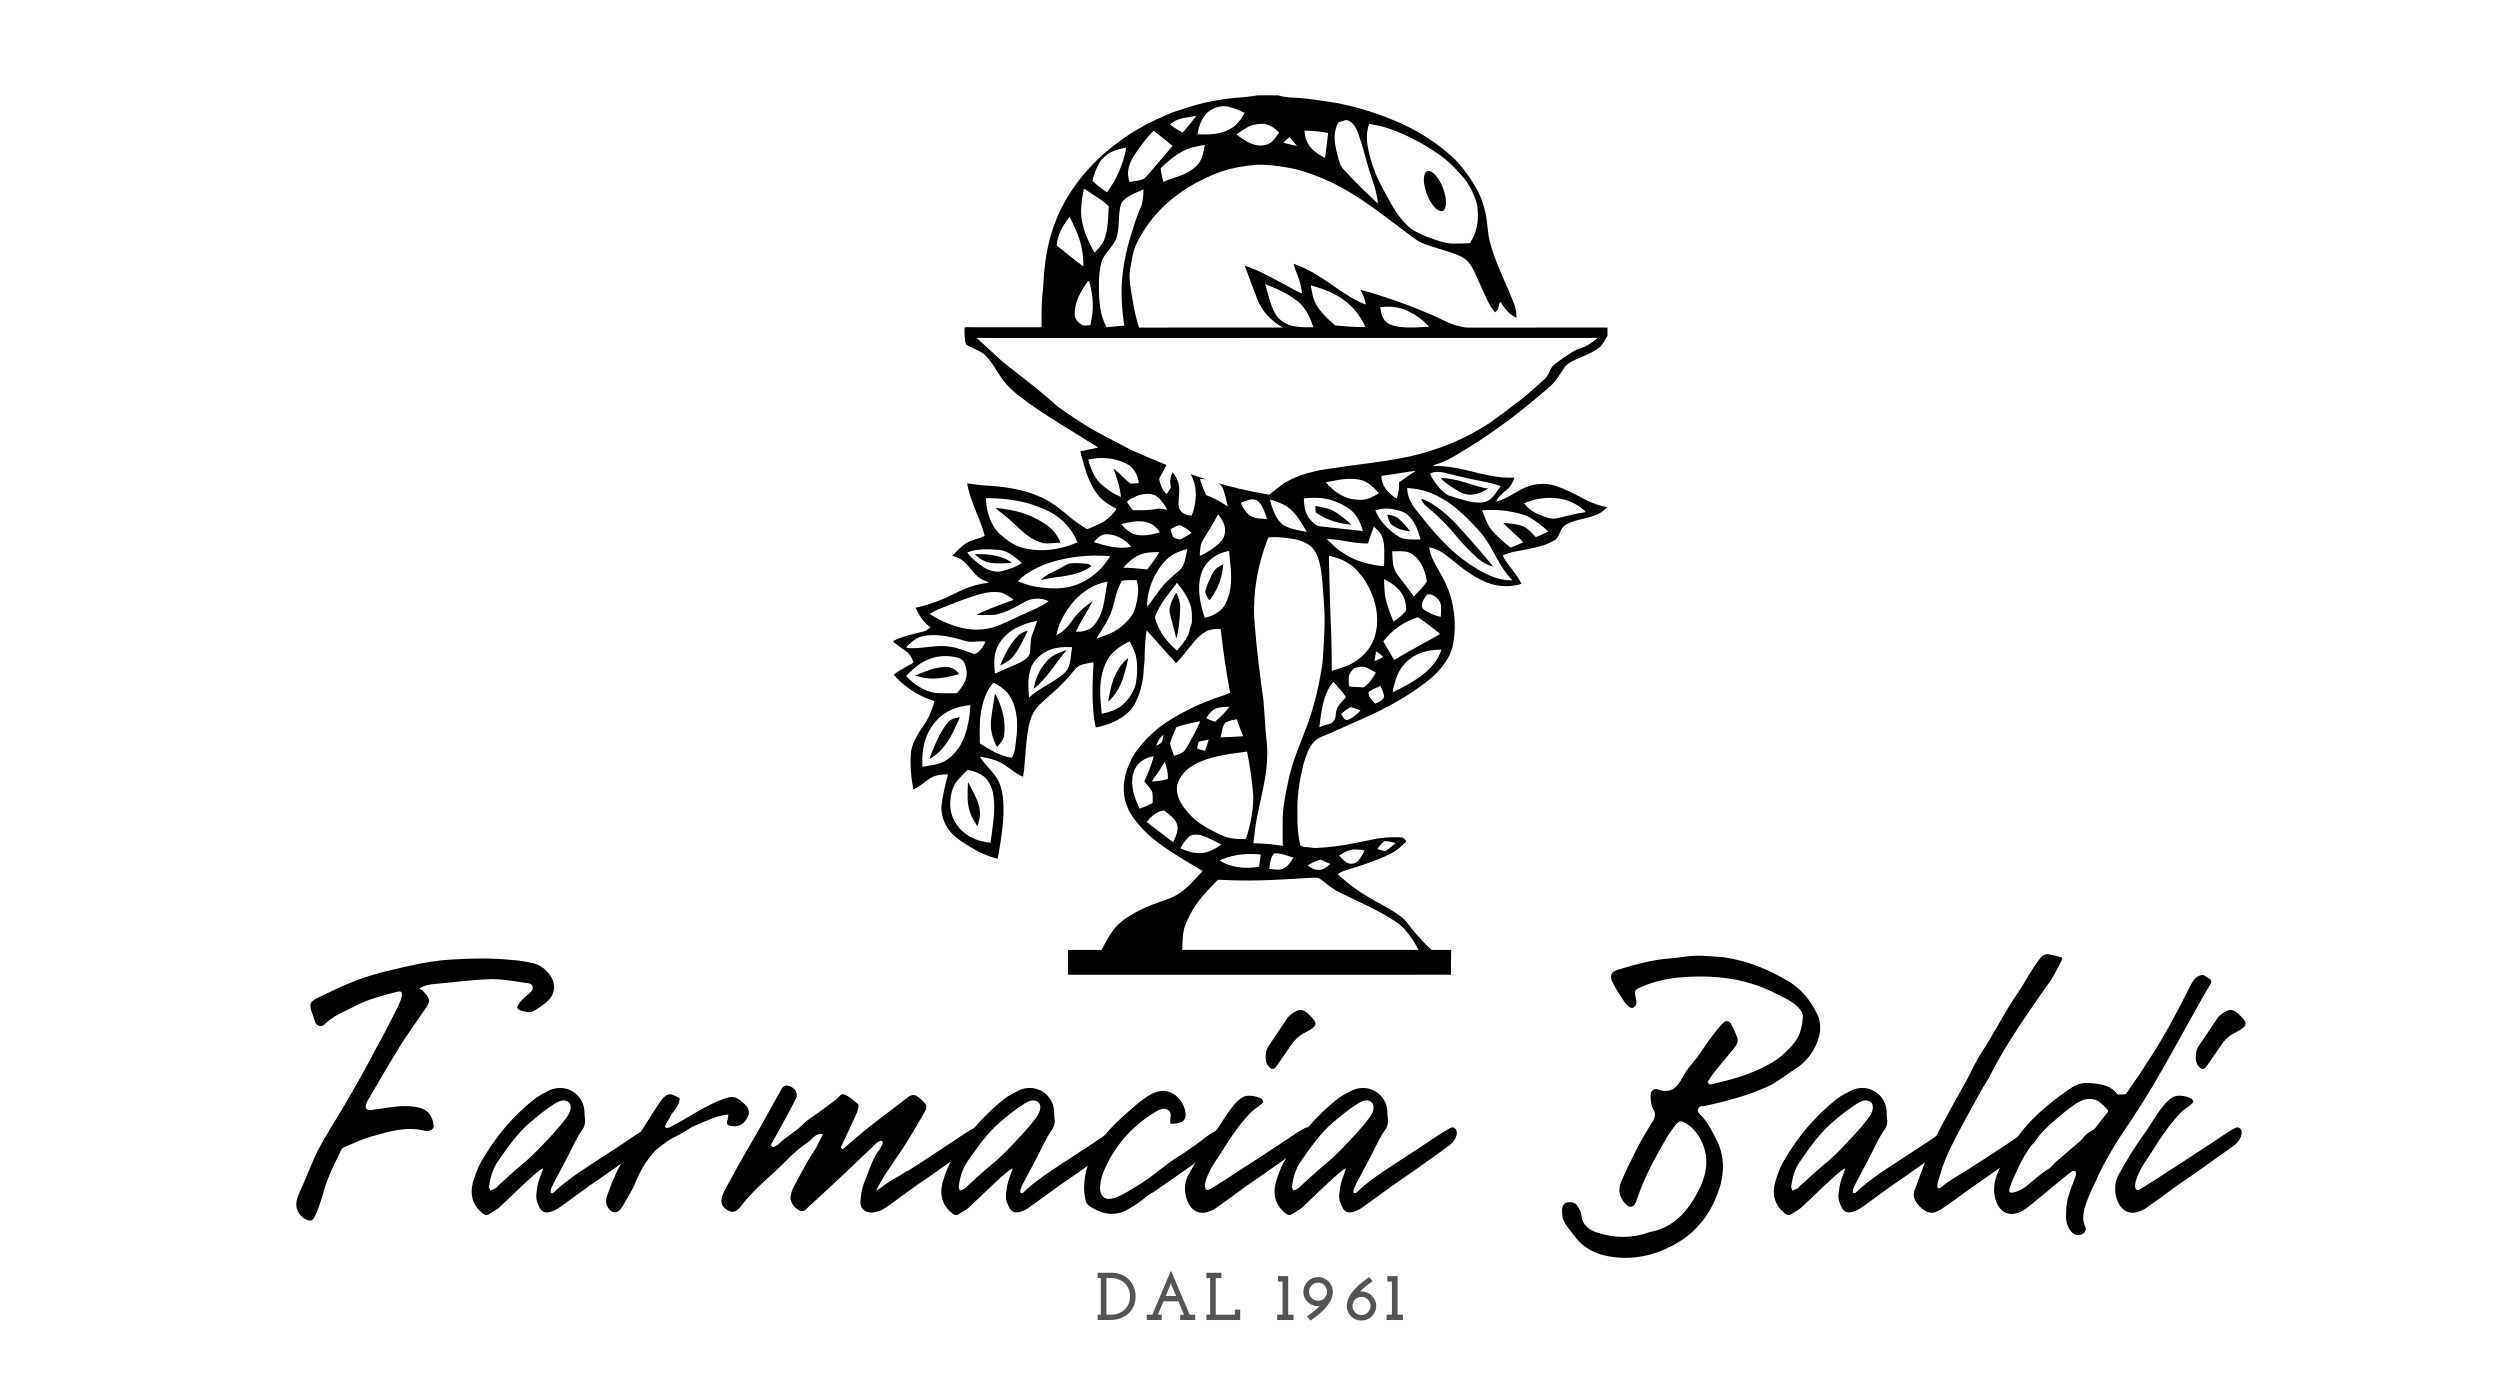 <svg xmlns="http://www.w3.org/2000/svg" xmlns:xlink="http://www.w3.org/1999/xlink" width="900" zoomAndPan="magnify" viewBox="0 0 675 375" height="500" preserveAspectRatio="xMidYMid meet" version="1.0"><defs><g/><clipPath id="5f046aba62"><path d="M 241.27 25.738 L 434.02 25.738 L 434.02 264 L 241.27 264 Z M 241.27 25.738 " clip-rule="nonzero"/></clipPath></defs><rect x="-67.5" width="810" fill="#ffffff" y="-37.5" height="450" fill-opacity="1"/><rect x="-67.5" width="810" fill="#ffffff" y="-37.5" height="450" fill-opacity="1"/><g clip-path="url(#5f046aba62)"><path fill="#000000" d="M 339.594 25.738 L 345.082 25.738 C 346.906 26.316 348.922 26.363 350.809 26.441 C 354.109 26.742 357.398 27.246 360.672 27.754 C 366.801 28.949 372.816 30.828 378.5 33.422 C 383.352 35.664 387.91 38.566 391.879 42.148 C 392.531 42.754 393.211 43.355 393.781 44.031 C 395.539 46.094 397.156 48.312 398.52 50.66 C 399.762 52.836 400.633 55.234 401.121 57.691 C 401.457 59.289 401.535 60.918 401.781 62.531 C 401.941 64.375 402.453 66.082 403.008 67.836 C 404.504 72.387 406.723 76.805 408.512 81.277 C 409.172 82.703 409.441 84.223 409.477 85.785 C 407.391 84.938 406.34 83.289 405.121 81.523 C 404.652 81.82 404.766 82.414 404.633 82.895 C 404.539 83.535 404.137 83.938 403.668 84.336 C 402.332 82.902 401.598 81.062 400.781 79.312 C 399.832 77.297 398.953 75.254 398.016 73.234 C 397.465 72.145 396.793 70.945 395.84 70.152 C 393.984 68.723 391.805 68.176 389.609 67.504 C 387.691 66.867 385.801 66.395 383.934 65.605 C 382.414 64.914 381.023 63.719 379.668 62.742 C 373.027 57.777 366.766 52.688 359.207 49.105 C 355.422 47.375 351.363 45.812 347.234 45.176 C 344.691 44.77 342.012 44.387 339.438 44.488 C 336.18 44.695 332.961 45.273 329.852 46.273 C 325.648 47.789 321.613 49.855 318.012 52.5 C 314.184 55.332 310.871 58.816 308.43 62.914 C 307.578 64.379 306.617 65.949 306.172 67.582 C 305.719 69.152 305.5 70.809 305.176 72.414 C 304.625 75.621 305.461 78.539 305.918 81.672 C 306.312 83.957 306.816 86.238 307.543 88.445 C 320.48 88.434 333.418 88.453 346.355 88.434 C 343.316 86.734 340.84 84.172 339.52 80.93 C 338.379 77.859 337.191 74.809 336.07 71.734 C 339.809 72.938 343.242 74.887 346.676 76.754 C 348.25 77.641 349.875 78.426 351.473 79.27 C 351.559 78.551 351.309 77.965 351.211 77.25 C 350.867 75.211 349.777 73.262 349.262 71.227 C 352.465 72.297 355.328 73.953 358.094 75.867 C 361.453 78.09 364.965 80.848 368.758 82.242 C 368.602 80.77 367.965 79.52 367.266 78.242 C 369.582 78.789 371.824 79.547 374.09 80.277 C 378.438 81.66 382.738 83.375 386.934 85.164 C 389.188 86.145 391.484 87.539 393.887 88.043 C 394.715 88.211 395.457 88.453 396.312 88.445 C 408.879 88.438 421.449 88.441 434.02 88.441 L 434.02 90.668 C 433.254 91.77 432.812 93.129 431.73 93.895 C 429.711 95.426 427.141 96.277 424.859 97.367 C 423.895 97.797 422.844 98.449 422.293 99.375 C 421.203 101.086 420.137 102.777 418.676 104.199 C 418.109 104.77 417.461 105.227 416.852 105.75 C 409.559 112.078 401.73 117.828 393.406 122.738 C 391.531 123.832 389.566 124.863 387.469 125.465 C 387.223 125.539 387 125.656 386.777 125.781 C 387.777 125.84 388.777 125.797 389.773 125.895 C 395.25 126.34 400.16 128.402 405.578 128.887 C 406.684 128.996 407.781 128.961 408.891 128.961 C 408.562 129.914 408.109 130.906 407.438 131.668 C 406.184 132.945 404.68 133.703 403.969 135.445 C 407.305 134.633 409.863 132.109 413.059 131.16 C 415.086 130.605 417.266 130.422 419.312 130.992 C 422.543 131.887 425.395 133.535 428.355 135.051 C 430.137 135.922 432.051 136.652 434.02 136.961 C 433.344 137.41 432.852 138.047 432.121 138.441 C 429.828 139.832 426.641 140.039 424.148 140.996 C 423.445 141.281 422.711 141.637 422.156 142.156 C 421.184 143.082 421.039 144.828 420 145.672 C 417.883 147.105 415.219 147.727 412.746 148.227 C 410.504 148.707 407.805 148.961 405.727 149.984 C 407.047 152.762 409.582 154.883 410.789 157.645 C 407.742 158.59 404.414 158.445 401.453 157.273 C 397.871 155.832 394.84 153.477 391.891 151.039 C 390.02 149.562 388.332 148.141 385.871 147.797 C 386.133 149.848 387.18 151.871 388.238 153.621 C 389.582 155.941 390.816 158.262 391.605 160.832 C 392.945 165.434 393.188 170.34 392.102 175.02 C 391.742 176.328 391.051 177.566 390.309 178.699 C 389.23 180.301 387.902 181.805 386.449 183.078 C 381.758 186.891 376.453 190.059 370.992 192.641 C 367.191 194.438 363.312 196.055 359.492 197.805 C 357.809 198.582 356.031 198.965 354.711 200.363 C 353.312 201.883 352.586 204.16 351.992 206.105 C 350.871 210.531 350.168 215.02 350.305 219.598 C 350.227 222.438 350.426 225.254 351.02 228.035 C 351.219 228.574 352.004 228.664 352.492 228.695 C 353.422 228.719 354.309 228.98 355.234 228.961 C 358.922 228.828 362.535 228.262 366.148 227.562 C 369.555 226.949 372.828 225.977 376.301 226.066 C 377.008 226.098 377.727 226.012 378.43 226.094 C 378.988 226.152 379.43 226.707 379.719 227.145 C 378.82 228.113 377.844 228.984 376.758 229.742 C 374.891 230.965 372.641 231.793 370.559 232.578 C 368.129 233.508 365.613 234.289 363.125 235.055 C 362.426 235.266 361.824 235.629 361.191 235.98 C 361.777 236.656 362.457 237.215 363.152 237.766 C 365.793 240.023 368.805 241.918 371.848 243.586 C 373.906 244.727 376.008 245.812 377.898 247.223 C 379.578 248.363 380.77 250.332 382.098 251.867 C 383.5 253.441 384.934 255.125 386.547 256.484 C 388.301 256.477 390.059 256.48 391.812 256.484 C 391.793 258.727 391.719 260.965 391.746 263.207 C 391.23 263.188 390.715 263.168 390.203 263.168 C 356.918 263.184 323.637 263.168 290.352 263.184 C 289.691 263.191 289.031 263.191 288.371 263.172 C 288.363 260.941 288.352 258.711 288.383 256.484 C 291.391 256.48 294.398 256.477 297.406 256.484 C 298.617 254.324 299.59 252.164 301.285 250.27 C 303.094 248.254 305.352 246.988 307.727 245.762 C 308.91 245.164 310.156 244.656 311.383 244.16 C 313.82 243.203 316.441 242.59 318.617 241.074 C 320.879 239.504 322.801 237.184 324.699 235.188 C 320.262 232.484 315.465 229.785 311.418 226.531 C 309.484 224.957 307.754 223.168 306.266 221.168 C 304.133 218.418 303.074 214.867 303.488 211.402 C 303.84 208.434 304.977 205.551 306.641 203.074 C 309.234 199.402 312.625 196.277 316.52 194.016 C 320.367 191.684 324.461 189.754 328.73 188.312 C 329.883 187.918 331.039 187.566 332.137 187.031 C 331.047 181.352 330.254 175.605 329.582 169.863 C 328.461 169.691 327.277 169.902 326.195 170.215 C 324.363 171.074 322.805 172.66 321.602 174.254 C 320.289 175.898 319.031 177.535 317.555 179.035 C 314.797 176.184 312.32 173.066 309.582 170.203 C 309.266 172.133 309.133 174.117 309.066 176.074 C 309.027 177.098 309.109 178.023 308.969 179.02 C 308.758 180.422 308.816 181.824 308.566 183.223 C 308.289 185.062 307.844 186.871 307.09 188.578 C 306.508 189.863 305.926 191.066 304.898 192.066 C 302.559 194.461 299.078 195.812 295.836 196.418 C 294.828 191.59 294.906 186.445 295.113 181.543 C 295.113 180.637 295.344 179.699 295.203 178.805 C 293.512 179.184 291.504 179.211 290.305 180.652 C 288.402 183.016 286.359 185.258 284.035 187.219 C 282.27 188.883 280.172 190.336 279 192.496 C 277.875 194.629 277.488 197.254 277.23 199.625 C 277.125 200.805 276.938 201.977 276.902 203.16 C 276.859 204.512 276.617 205.84 276.57 207.191 C 276.555 208.059 276.273 208.875 276.223 209.738 C 273.938 208.805 272.117 206.828 269.887 205.758 C 268.23 204.977 266.375 204.57 264.57 204.305 C 266.047 206.715 268.465 208.543 269.664 211.02 C 270.887 213.777 271.004 216.848 270.945 219.816 C 270.754 223.844 270.121 227.914 269.359 231.867 C 266.641 231.18 264.027 229.992 261.66 228.492 C 260.082 227.527 258.461 226.504 257.156 225.184 C 255.219 223.25 254.059 220.453 254.18 217.707 C 254.496 214.816 255.219 211.914 255.945 209.102 C 254.25 209.059 252.449 209.234 251.008 210.211 C 249.512 211.223 248.258 212.395 246.609 213.191 C 245.957 209.848 245.676 206.379 245.973 202.984 C 246.344 200.223 248.176 197.688 249.672 195.406 C 250.957 193.59 251.645 191.445 252.344 189.355 C 251.273 188.879 250.145 188.574 249.09 188.055 C 246.133 186.648 243.418 184.633 241.273 182.16 C 242.41 181.312 243.648 180.59 244.883 179.895 C 245.484 179.543 246.109 179.293 246.652 178.855 C 246.371 178.074 246.055 177.324 245.512 176.684 C 244.879 175.895 244.082 175.496 243.289 174.898 C 242.617 174.398 241.938 173.91 241.27 173.406 L 241.27 172.996 C 243.875 171.75 246.531 171.16 249.32 170.516 C 250.113 170.34 250.645 169.859 251.254 169.359 C 249.391 168.188 248.125 166.02 247.168 164.09 C 250.836 163.324 254.34 161.996 257.676 160.305 C 260.582 158.812 263.594 157.672 266.871 157.359 C 266.652 156.945 265.934 156.887 265.543 156.648 C 262.867 155.52 261.812 152.441 259.293 150.938 C 258.625 150.562 257.871 150.324 257.156 150.039 C 258.25 148.848 259.406 147.645 260.75 146.73 C 262.316 145.633 264.23 145.645 265.867 144.629 C 264.594 139.797 261.934 135.375 261.145 130.52 C 262.82 130.68 264.445 131.016 266.129 131.098 C 271.148 131.363 276.461 132.109 281.059 134.238 C 282.734 134.938 284.219 135.945 285.672 137.016 C 287.652 138.512 289.363 140.176 291.445 141.551 C 292.121 141.984 292.777 142.48 293.492 142.844 C 294.387 142.672 295.219 142.137 296.066 141.809 C 298.281 140.922 300.176 139.367 301.477 137.375 C 300.113 136.672 298.82 135.949 297.668 134.922 C 296.527 133.926 295.664 132.656 294.934 131.348 C 293.59 128.898 292.828 126.18 292.105 123.504 C 291.957 122.926 291.75 122.418 291.746 121.812 C 293.324 121.523 294.898 121.188 296.469 120.848 C 296.027 120.457 295.516 120.207 295.023 119.898 C 289.25 116.234 283.109 112.723 277.574 108.723 C 275.602 107.184 273.633 105.891 271.98 104 C 269.992 101.914 268.922 99.449 267.176 97.227 C 266.578 96.492 265.961 95.77 265.16 95.25 C 263.82 94.352 262.133 93.922 260.844 92.977 C 260.551 92.363 260.543 91.578 260.477 90.914 C 260.453 90.09 260.336 89.223 260.477 88.41 C 260.934 88.297 261.445 88.363 261.914 88.352 C 268.348 88.379 274.781 88.348 281.215 88.367 C 281.23 85.469 281.176 82.625 281.422 79.77 C 281.5 78.855 281.66 77.957 281.688 77.039 C 281.957 71.23 282.777 65.488 284.887 60.039 C 287.926 52.156 293.188 45.438 299.691 40.098 C 301.562 38.668 303.441 37.207 305.434 35.957 C 306.801 35.145 308.164 34.316 309.559 33.559 C 311.438 32.59 313.383 31.746 315.305 30.879 C 316.246 30.445 317.211 30.168 318.203 29.82 C 321.199 28.812 324.312 27.824 327.43 27.281 C 329.246 26.957 331.07 26.668 332.902 26.469 C 335.121 26.312 337.395 26.121 339.594 25.738 Z M 339.594 25.738 " fill-opacity="1" fill-rule="nonzero"/></g><path fill="#ffffff" d="M 332.027 28.902 C 333.43 29.258 334.742 29.812 336.027 30.473 C 335.055 32.363 333.777 34.008 331.836 34.973 C 329.133 36.391 326.27 36.363 323.305 36.266 C 323.645 34.262 324.398 31.961 325.871 30.492 C 327.461 28.996 329.91 28.293 332.027 28.902 Z M 332.027 28.902 " fill-opacity="1" fill-rule="nonzero"/><path fill="#ffffff" d="M 323.016 31.227 C 321.871 32.816 320.617 34.309 319.363 35.805 C 318.168 35.168 316.957 34.477 315.93 33.594 C 317.891 31.727 320.531 31.824 323.016 31.227 Z M 323.016 31.227 " fill-opacity="1" fill-rule="nonzero"/><path fill="#ffffff" d="M 364.273 32.668 C 365.586 33.355 366.172 34.625 366.684 35.938 C 367.824 39.039 368.594 42.336 369.531 45.504 C 370.52 48.723 371.781 51.555 372.023 54.977 C 368.859 51.992 365.703 48.969 362.777 45.746 C 361.516 44.414 361.285 42.332 360.824 40.625 C 360.188 38.059 360.031 35.461 361.352 33.078 C 362.223 32.855 363.449 32.066 364.273 32.668 Z M 364.273 32.668 " fill-opacity="1" fill-rule="nonzero"/><path fill="#ffffff" d="M 340.488 33.422 C 342.367 33.254 344.105 34.527 345.367 35.785 C 344.652 36.789 344.066 37.848 343.012 38.559 C 341.812 39.383 340.215 39.438 338.84 39.094 C 337 38.621 335.359 37.449 333.855 36.324 C 334.715 35.621 335.672 35.07 336.617 34.484 C 337.688 33.723 339.211 33.535 340.488 33.422 Z M 340.488 33.422 " fill-opacity="1" fill-rule="nonzero"/><path fill="#ffffff" d="M 369.688 33.453 C 371.391 33.781 373.145 34.062 374.781 34.641 C 379.168 36.102 383.285 38.242 387.148 40.762 C 389.543 42.293 391.766 44.141 393.633 46.281 C 394.836 47.496 395.902 48.832 396.762 50.309 C 397.863 52.227 398.828 54.418 398.961 56.645 C 399.281 59.816 398.664 63 396.863 65.664 C 395.219 65.762 393.535 65.773 391.887 65.758 C 389.711 65.621 387.445 64.684 385.391 63.98 C 383.406 63.152 381.191 62.199 379.691 60.621 C 378.348 59.164 377.02 57.566 376.066 55.824 C 374.707 53.434 373.371 51.039 372.184 48.559 C 370.934 46.078 370.141 43.465 369.523 40.77 C 368.961 38.418 368.781 35.742 369.688 33.453 Z M 369.688 33.453 " fill-opacity="1" fill-rule="nonzero"/><path fill="#ffffff" d="M 311.488 35.312 C 313.188 36.668 314.934 37.98 316.578 39.402 C 314.262 42.164 311.898 44.891 309.551 47.629 C 309.312 47.906 309.07 48.164 308.727 48.312 C 307.621 48.844 306.223 48.863 305.016 49.145 C 304.031 46.699 304.773 44.242 306.125 42.117 C 307.711 39.746 309.426 37.293 311.488 35.312 Z M 311.488 35.312 " fill-opacity="1" fill-rule="nonzero"/><path fill="#ffffff" d="M 352.227 35.254 C 354.367 35.316 356.492 35.488 358.594 35.91 C 358.328 38.145 358.078 40.375 357.762 42.605 C 356.445 42.023 355.254 41.203 354.234 40.191 C 352.945 38.875 352.25 37.09 352.227 35.254 Z M 352.227 35.254 " fill-opacity="1" fill-rule="nonzero"/><path fill="#ffffff" d="M 348.156 37.031 C 348.906 37.773 349.484 38.656 350.215 39.422 C 349 39.098 347.758 38.914 346.551 38.539 C 346.996 37.926 347.578 37.512 348.156 37.031 Z M 348.156 37.031 " fill-opacity="1" fill-rule="nonzero"/><path fill="#ffffff" d="M 325.297 39.133 C 325.055 40.648 324.781 42.207 324.012 43.562 C 323.34 44.809 321.996 45.746 320.801 46.461 C 318.641 47.715 316.301 48.047 314.09 49.148 C 313.816 47.918 313.512 46.707 313.387 45.449 C 315.812 43.062 318.418 40.848 321.742 39.848 C 322.914 39.562 324.109 39.34 325.297 39.133 Z M 325.297 39.133 " fill-opacity="1" fill-rule="nonzero"/><path fill="#ffffff" d="M 304.059 39.836 C 303.801 42.008 303.02 44.152 302.199 46.176 C 301.293 48.188 300.223 50.211 298.84 51.941 C 297.496 50.949 296.16 49.988 294.938 48.84 C 295.395 47.09 295.98 45.391 296.898 43.824 C 297.551 42.734 298.676 41.883 299.723 41.184 C 301.055 40.496 302.605 40.168 304.059 39.836 Z M 304.059 39.836 " fill-opacity="1" fill-rule="nonzero"/><path fill="#000000" d="M 385.102 46.348 C 385.746 45.852 386.547 46.328 387.121 46.832 C 388.68 48.277 389.91 50.84 390.328 53.473 C 390.477 54.508 390.531 55.77 389.988 56.586 C 389.453 57.285 388.805 57.059 388.203 56.707 C 387.293 56.109 386.516 55.004 385.906 53.863 C 385.137 52.398 384.52 50.547 384.434 48.68 C 384.406 47.824 384.539 46.789 385.102 46.348 Z M 385.102 46.348 " fill-opacity="1" fill-rule="nonzero"/><path fill="#ffffff" d="M 292.66 50.887 C 294.84 52.473 297.492 53.793 299.363 55.727 C 299.199 58.766 299.215 61.762 298.168 64.672 C 297.652 66.043 296.535 67.125 295.57 68.191 C 295.445 68.059 295.336 67.91 295.234 67.758 C 293.906 65.242 292.719 62.723 292.176 59.91 C 291.57 56.969 292.074 53.797 292.66 50.887 Z M 292.66 50.887 " fill-opacity="1" fill-rule="nonzero"/><path fill="#ffffff" d="M 308.73 51.117 C 308.762 52.602 308.59 54.121 308.184 55.551 C 307.211 57.754 306.391 60 305.73 62.312 C 304.34 66.57 303.352 70.93 302.957 75.398 C 302.656 79.586 302.91 83.801 303.57 87.945 C 301.941 87.941 300.355 88.316 298.727 88.309 C 296.957 84.879 296.699 81.254 296.719 77.461 C 296.664 75.145 296.832 72.867 297.434 70.621 C 298.289 68.098 301 66.324 301.598 63.695 C 302.383 60.848 301.824 57.66 302.719 54.914 C 303.988 52.875 306.676 52.113 308.73 51.117 Z M 308.73 51.117 " fill-opacity="1" fill-rule="nonzero"/><path fill="#ffffff" d="M 288.816 58.551 C 289.348 59.535 289.754 60.582 290.246 61.59 C 291.77 64.828 292.625 68.344 292.492 71.938 C 290.016 70.121 287.707 68.148 285.293 66.273 C 285.527 63.453 287.027 60.699 288.816 58.551 Z M 288.816 58.551 " fill-opacity="1" fill-rule="nonzero"/><path fill="#ffffff" d="M 294.004 75.828 C 295.277 79.699 295.395 83.848 294.379 87.797 C 293.73 87.852 292.992 87.984 292.355 87.844 C 291.16 87.273 290.039 86.012 290.156 84.609 C 290.273 81.395 291.758 78.625 293.625 76.09 C 293.715 75.961 293.84 75.875 294.004 75.828 Z M 294.004 75.828 " fill-opacity="1" fill-rule="nonzero"/><path fill="#ffffff" d="M 341.594 76.691 C 341.801 76.781 342.008 76.871 342.215 76.961 C 345.301 78.18 348.195 79.535 350.805 81.715 C 352.68 83.461 353.82 85.875 354.594 88.355 C 352.477 88.395 350.453 88.418 348.379 87.855 C 346.758 87.336 345.16 86.234 344.301 84.648 C 342.949 82.328 342.406 79.281 341.594 76.691 Z M 341.594 76.691 " fill-opacity="1" fill-rule="nonzero"/><path fill="#ffffff" d="M 353.906 77.027 C 356.379 77.754 358.805 78.531 361.043 79.84 C 364.438 81.723 367.137 84.742 368.641 88.312 C 365.945 88.336 363.246 88.129 360.562 87.879 C 358.535 86.203 356.445 84.254 355.207 81.898 C 354.363 80.324 354.25 78.738 353.906 77.027 Z M 353.906 77.027 " fill-opacity="1" fill-rule="nonzero"/><path fill="#ffffff" d="M 372.66 82.953 C 375.195 82.629 377.801 82.812 380.113 83.965 C 382.23 84.992 384.324 86.398 385.824 88.227 C 383.293 88.344 380.68 88.586 378.188 88.281 C 376.902 88.141 375.355 87.836 374.332 86.992 C 373.113 85.906 372.906 84.48 372.66 82.953 Z M 372.66 82.953 " fill-opacity="1" fill-rule="nonzero"/><path fill="#ffffff" d="M 431.324 91.242 C 431.008 91.664 430.562 91.863 430.141 92.188 C 429.199 92.875 428.344 93.539 427.172 93.871 C 426.402 94.094 425.672 94.375 424.984 94.773 C 423.145 95.855 421.422 97.074 419.75 98.371 C 418.332 99.34 418.457 101.094 417.133 102.27 C 414.969 104.199 412.828 106.168 410.555 107.984 C 407.82 110.094 405.02 112.141 402.234 114.195 C 400.395 115.312 398.562 116.453 396.633 117.438 C 392.281 119.758 387.57 121.449 382.742 122.715 C 378.766 123.789 374.484 124.344 370.383 124.961 C 366.043 125.52 361.707 126.09 357.387 126.777 C 355.922 126.973 354.496 127.414 353.055 127.746 C 350.906 128.289 348.863 129.242 346.965 130.297 C 345.473 131.309 344.094 132.469 342.68 133.566 C 337 132.637 331.398 131.297 325.957 129.535 C 318.922 127.355 312.176 124.469 305.484 121.52 C 302.02 119.746 298.582 117.926 295.168 116.078 C 291.973 114.168 288.863 112.133 285.859 109.977 C 284.949 109.348 284.246 108.531 283.395 107.824 C 279.266 104.266 274.844 100.992 270.59 97.559 C 268.293 95.434 265.965 93.332 263.66 91.215 C 264.34 91.223 265.02 91.238 265.699 91.25 C 293.332 91.227 321.074 91.301 348.715 91.246 C 375.477 91.246 402.242 91.246 429.004 91.242 C 429.781 91.23 430.547 91.156 431.324 91.242 Z M 431.324 91.242 " fill-opacity="1" fill-rule="nonzero"/><path fill="#ffffff" d="M 304.992 125.723 C 306.43 126.832 307.32 128.637 307.465 130.438 C 306.75 130.508 306.031 130.559 305.312 130.59 C 303.59 129.367 302.273 127.746 300.602 126.465 C 301.539 129.004 302.402 131.465 302.648 134.184 C 301.102 133.57 299.707 132.691 298.406 131.66 C 297.621 131.023 296.875 130.41 296.277 129.586 C 295.031 127.926 294.379 126.078 293.812 124.105 C 297.523 123.207 301.73 123.641 304.992 125.723 Z M 304.992 125.723 " fill-opacity="1" fill-rule="nonzero"/><path fill="#ffffff" d="M 315.582 124.438 C 317.746 124.625 319.789 125.527 321.062 127.34 C 322.441 129.391 323.023 131.996 322.836 134.445 C 322.66 136.086 322.453 137.66 321.762 139.18 C 320.375 139.23 318.746 138.469 318.301 137.078 C 318.055 135.633 318.387 134.02 318.402 132.551 C 318.48 130.75 317.785 128.848 316.59 127.5 C 315.996 128.793 315.711 130.137 316.172 131.527 C 315.828 132.188 315.41 132.797 314.977 133.402 C 313.953 132.496 313.449 131.289 313.117 129.996 C 313.059 129.668 312.91 129.316 313.105 129.008 C 313.906 127.473 314.754 125.957 315.582 124.438 Z M 315.582 124.438 " fill-opacity="1" fill-rule="nonzero"/><path fill="#ffffff" d="M 382.227 127.113 C 381.73 127.574 381.152 127.84 380.598 128.219 C 379.633 128.863 378.68 129.539 377.738 130.219 C 377.848 131.73 377.578 133.137 377.121 134.57 C 376.449 134.355 375.891 133.734 375.344 133.293 C 373.918 132.102 373.008 130.379 372.965 128.508 C 376.055 128.078 379.133 127.512 382.227 127.113 Z M 382.227 127.113 " fill-opacity="1" fill-rule="nonzero"/><path fill="#ffffff" d="M 390.094 127.645 C 393.852 128.648 397.648 129.484 401.473 130.188 C 402.738 130.465 403.984 130.863 405.227 131.23 C 404.359 132.324 403.629 133.691 402.59 134.609 C 401.836 135.289 400.902 135.648 399.891 135.684 C 397.012 135.859 394.137 134.66 391.418 133.863 C 390.664 133.688 390.184 133.199 389.613 132.719 C 388.141 131.391 386.957 129.699 386.047 127.945 C 387.25 127.156 388.762 127.395 390.094 127.645 Z M 390.094 127.645 " fill-opacity="1" fill-rule="nonzero"/><path fill="#000000" d="M 389.012 129.035 C 390.543 129.043 392.113 129.391 393.613 129.703 C 396.395 130.383 398.91 131.535 401.793 131.914 C 400.234 132.879 398.609 133.641 396.734 133.559 C 394.973 133.516 393.344 132.387 391.914 131.465 C 390.93 130.75 389.711 130.039 389.012 129.035 Z M 389.012 129.035 " fill-opacity="1" fill-rule="nonzero"/><path fill="#ffffff" d="M 323.98 129.359 C 325.359 129.238 326.695 129.562 328.027 129.898 C 329.215 130.219 329.969 131.223 330.352 132.34 C 330.824 133.773 331.223 135.242 331.465 136.73 C 329.641 135.492 327.707 134.449 325.645 133.664 C 324.996 132.273 324.457 130.82 323.98 129.359 Z M 323.98 129.359 " fill-opacity="1" fill-rule="nonzero"/><path fill="#ffffff" d="M 367.289 129.559 C 369.344 129.953 370.957 131.715 372.316 133.199 C 370.875 134.004 369.359 134.914 367.664 134.965 C 366.719 134.949 365.746 134.887 364.82 134.723 C 362.105 134.094 359.719 132.344 357.973 130.215 C 361.027 129.637 364.184 128.855 367.289 129.559 Z M 367.289 129.559 " fill-opacity="1" fill-rule="nonzero"/><path fill="#ffffff" d="M 379.938 131.777 C 381.328 131.863 382.738 132.031 384.09 132.375 C 387.855 133.359 391.363 135.621 394.258 138.176 C 396.457 140.105 398.469 142.262 400.359 144.496 C 403.383 148.41 404.754 153.129 408.395 156.703 C 406.613 156.727 404.824 156.383 403.148 155.785 C 400.16 154.598 397.344 152.84 394.793 150.891 C 389.906 147.207 386.125 142.41 382.328 137.684 C 380.984 135.938 379.984 134.027 379.938 131.777 Z M 379.938 131.777 " fill-opacity="1" fill-rule="nonzero"/><path fill="#ffffff" d="M 308.891 133.402 C 310.07 133.281 311.598 133.324 312.523 134.18 C 313.676 135.117 314.5 136.414 315.199 137.703 C 314.516 137.555 313.805 137.336 313.102 137.312 C 312.336 137.359 311.59 137.57 310.824 137.629 C 309.215 137.781 307.566 137.797 305.953 137.758 C 305.242 137.211 304.77 136.207 304.27 135.465 C 304.633 135.129 305.012 134.82 305.457 134.598 C 306.586 134.055 307.621 133.508 308.891 133.402 Z M 308.891 133.402 " fill-opacity="1" fill-rule="nonzero"/><path fill="#ffffff" d="M 355.871 134.43 C 358.164 134.496 360.453 135.234 362.492 136.262 C 363.938 137.047 365.492 138.109 366.344 139.547 C 367.105 140.727 367.629 142.027 367.973 143.387 C 364.152 142.945 360.32 142.559 356.496 142.121 C 355.191 142.016 354.273 140.895 353.496 139.957 C 352.277 138.438 352.145 136.441 352.023 134.57 C 353.301 134.434 354.582 134.359 355.871 134.43 Z M 355.871 134.43 " fill-opacity="1" fill-rule="nonzero"/><path fill="#ffffff" d="M 420.328 134.527 C 422.895 134.77 425.387 135.875 427.398 137.473 C 427.695 137.703 427.93 137.957 428.137 138.273 C 425.441 138.648 422.867 139.375 420.223 139.973 C 418.707 140.27 417.117 139.539 415.734 139 C 414.066 138.398 412.547 137.312 411.504 135.871 C 414.25 134.734 417.363 134.152 420.328 134.527 Z M 420.328 134.527 " fill-opacity="1" fill-rule="nonzero"/><path fill="#ffffff" d="M 266.188 134.512 C 270.504 134.488 275.047 134.965 279.141 136.391 C 280.805 137.066 282.57 137.656 284.125 138.555 C 287.125 140.398 289.641 143.113 290.867 146.445 C 286.473 148.391 281.387 149.156 276.668 148.047 C 274.191 147.535 271.977 145.996 270.109 144.348 C 267.43 141.863 266.277 138.078 266.188 134.512 Z M 266.188 134.512 " fill-opacity="1" fill-rule="nonzero"/><path fill="#000000" d="M 383.73 134.625 C 387.121 135.816 390.18 138.492 392.723 140.969 C 396.074 144.641 399.355 148.383 402.551 152.191 C 402.758 152.438 402.941 152.699 403.121 152.961 C 401.57 152.59 400.141 151.777 398.949 150.727 C 396.816 148.789 394.805 146.727 392.988 144.488 C 391.184 142.262 389.082 140.254 386.992 138.277 C 385.789 137.176 384.148 136.332 383.73 134.625 Z M 383.73 134.625 " fill-opacity="1" fill-rule="nonzero"/><path fill="#ffffff" d="M 338.805 134.895 C 339.367 134.965 339.785 135.43 340.148 135.828 C 341.16 136.996 341.547 138.691 342.105 140.121 C 340.75 140.043 339.227 140.09 337.992 139.461 C 336.562 138.812 335.621 137.176 335.02 135.801 C 336.254 135.32 337.426 134.609 338.805 134.895 Z M 338.805 134.895 " fill-opacity="1" fill-rule="nonzero"/><path fill="#ffffff" d="M 342.852 134.91 C 343.973 135.047 344.906 135.52 345.93 135.957 C 346.824 136.344 347.668 136.824 348.395 137.484 C 350.293 139.152 351.574 141.445 352.824 143.613 C 350.727 143.191 348.156 142.855 346.344 141.66 C 344.32 139.977 343.555 137.34 342.852 134.91 Z M 342.852 134.91 " fill-opacity="1" fill-rule="nonzero"/><path fill="#000000" d="M 355.148 136.613 C 356.926 137.012 358.641 137.125 360.238 138.062 C 362.039 139.051 363.375 140.387 364.926 141.695 C 361.695 141.383 358.359 140.5 355.656 138.648 C 354.91 138.328 355.262 137.266 355.148 136.613 Z M 355.148 136.613 " fill-opacity="1" fill-rule="nonzero"/><path fill="#000000" d="M 268.781 137.148 C 271.312 137.363 273.859 137.801 276.285 138.566 C 278.254 139.191 280.078 140.172 281.844 141.227 C 283.875 142.406 285.438 144.301 286.305 146.473 C 285.09 146.637 283.785 146.727 282.555 146.723 C 281.277 146.73 280.117 146.141 278.996 145.586 C 276.508 144.281 274.43 141.867 272.305 140.051 C 271.168 139.031 269.906 138.18 268.781 137.148 Z M 268.781 137.148 " fill-opacity="1" fill-rule="nonzero"/><path fill="#ffffff" d="M 374.402 137.305 C 376.16 137.359 377.969 137.77 379.531 138.582 C 381.891 140.324 382.797 142.945 383.555 145.656 C 382.043 145.621 380.406 145.754 378.934 145.438 C 378.148 145.301 377.547 144.797 376.891 144.367 C 374.555 142.754 372.355 140.465 371.34 137.773 C 372.328 137.559 373.395 137.246 374.402 137.305 Z M 374.402 137.305 " fill-opacity="1" fill-rule="nonzero"/><path fill="#ffffff" d="M 400.125 137.812 C 403.656 137.473 407.238 137.812 410.645 138.785 C 411.305 138.98 411.941 139.141 412.551 139.461 C 414.57 140.52 416.402 141.941 418.031 143.527 C 416.938 144.082 415.812 144.559 414.676 145.016 C 413.531 143.938 412.551 142.559 411.027 142.02 C 409.414 141.422 407.562 141.328 405.859 141.195 C 407.559 143.027 409.594 144.535 411.25 146.418 C 410.121 146.934 409.008 147.469 407.824 147.848 C 406 146.348 404.059 144.746 402.59 142.891 C 401.41 141.406 400.938 139.551 400.125 137.812 Z M 400.125 137.812 " fill-opacity="1" fill-rule="nonzero"/><path fill="#ffffff" d="M 328.859 138.883 C 329.672 139.832 330.363 140.887 330.652 142.117 C 330.934 143.402 330.695 144.871 329.883 145.926 C 329.086 146.992 327.91 147.824 326.801 148.539 C 325.848 149.09 324.984 149.703 323.941 150.09 C 324.02 148.613 323.992 147.191 324.77 145.883 C 326.137 143.543 327.656 141.316 328.859 138.883 Z M 328.859 138.883 " fill-opacity="1" fill-rule="nonzero"/><path fill="#000000" d="M 374.566 138.887 C 375.551 139.16 376.895 139.301 377.641 140.043 C 378.77 141.078 379.82 142.184 380.715 143.426 C 378.91 143.398 377.23 142.727 375.77 141.695 C 375.145 141.227 374.91 140.254 374.719 139.535 C 374.668 139.32 374.617 139.105 374.566 138.887 Z M 374.566 138.887 " fill-opacity="1" fill-rule="nonzero"/><path fill="#ffffff" d="M 309.988 141.125 C 311.328 141.527 312.23 142.461 313.086 143.512 L 313.047 143.762 C 310.793 144.449 308.223 144.922 305.934 144.137 C 304.684 143.551 303.566 142.586 302.734 141.492 C 305.16 140.977 307.543 140.293 309.988 141.125 Z M 309.988 141.125 " fill-opacity="1" fill-rule="nonzero"/><path fill="#ffffff" d="M 318.887 141.91 C 319.895 142.465 320.949 143.066 321.75 143.891 C 320.902 144.387 320.051 144.871 319.215 145.379 C 318.934 145.531 318.707 145.715 318.363 145.629 C 317.812 145.5 317.117 145.312 316.688 144.934 C 316.379 144.305 316.246 143.57 316.062 142.895 C 316.707 142.484 317.375 142.129 318.113 141.918 C 318.387 141.852 318.621 141.754 318.887 141.91 Z M 318.887 141.91 " fill-opacity="1" fill-rule="nonzero"/><path fill="#ffffff" d="M 370.938 142.195 C 372.043 143.098 373.02 144.125 373.402 145.539 C 373.902 147.496 373.734 149.676 373.723 151.684 C 373.715 152.062 373.746 152.465 373.664 152.84 C 373.5 152.875 373.328 152.883 373.148 152.855 C 370.562 152.574 368.039 152.004 365.652 150.953 C 364.223 150.344 362.934 149.516 361.656 148.641 C 360.418 147.734 359.332 146.586 358.207 145.547 C 362.051 145.57 365.5 146.809 369.371 146.738 C 369.812 145.402 370.227 144.059 370.719 142.742 C 370.789 142.562 370.863 142.379 370.938 142.195 Z M 370.938 142.195 " fill-opacity="1" fill-rule="nonzero"/><path fill="#ffffff" d="M 297.609 144.438 C 298.672 144.055 299.996 144.309 301.055 144.613 C 302.719 145.211 304.387 146.195 305.406 147.672 C 301.844 148.32 298.676 147.434 295.324 146.359 C 295.973 145.652 296.719 144.836 297.609 144.438 Z M 297.609 144.438 " fill-opacity="1" fill-rule="nonzero"/><path fill="#ffffff" d="M 342.43 145.137 C 344.914 144.844 347.172 145.199 349.598 145.598 C 351.172 145.867 352.68 146.516 353.852 147.445 C 355.309 148.676 355.898 150.562 356.332 152.211 C 357.117 155.793 357.188 159.613 357.48 163.25 C 357.891 168.137 357.461 172.824 357.176 177.695 C 357.145 178.562 357.035 179.418 356.879 180.277 C 355.934 186.145 354.52 191.895 352.293 197.52 C 350.637 201.812 348.754 206.316 347.867 210.77 C 347.07 214.473 346.23 218.355 346.324 222.121 C 346.309 224.211 346.297 226.301 346.352 228.391 C 343.738 227.949 341.078 227.723 338.414 227.672 C 338.633 225.809 338.844 223.938 339.125 222.078 C 340.168 216.359 341.934 210.43 342.133 204.668 C 342.246 202.848 342.105 201.012 341.898 199.203 C 341.543 195.785 341.422 192.355 341.105 188.938 C 340.195 182.348 339.352 175.758 338.812 169.137 C 338.102 162.137 339.094 154.973 341.305 148.211 C 341.68 147.188 342.074 146.168 342.43 145.137 Z M 342.43 145.137 " fill-opacity="1" fill-rule="nonzero"/><path fill="#ffffff" d="M 269.293 148.438 C 271.828 148.477 274.164 150.371 275.906 152.047 C 274.297 153.055 272.543 153.664 270.723 154.164 C 268.891 154.668 266.793 154.023 265.273 152.965 C 263.777 151.902 262.25 150.664 261.152 149.184 C 263.598 148.133 266.691 148.254 269.293 148.438 Z M 269.293 148.438 " fill-opacity="1" fill-rule="nonzero"/><path fill="#ffffff" d="M 320.562 148.273 C 320.277 149.551 320.117 150.918 319.672 152.145 C 319.406 152.805 319.094 153.484 318.516 153.938 C 316.949 155.23 315.434 156.605 314.039 158.09 C 312.484 159.926 311.195 162.004 309.715 163.891 C 309.664 161.277 310.293 158.645 311.402 156.281 C 312.594 153.719 314.32 151.172 316.773 149.664 C 317.969 149.055 319.242 148.52 320.562 148.273 Z M 320.562 148.273 " fill-opacity="1" fill-rule="nonzero"/><path fill="#ffffff" d="M 331.859 148.746 C 332.148 152.547 332.891 156.434 331.93 160.199 C 331.492 161.781 330.84 163.648 329.547 164.738 C 328.355 165.793 326.824 166.516 325.262 166.797 C 324.324 163.922 323.648 161.043 323.785 157.992 C 323.926 155.773 324.477 153.621 325.984 151.922 C 327.504 150.16 329.598 149.18 331.859 148.746 Z M 331.859 148.746 " fill-opacity="1" fill-rule="nonzero"/><path fill="#ffffff" d="M 375.898 148.859 C 377.355 148.867 378.949 148.664 380.336 149.145 C 381.359 149.469 382.172 150.234 382.855 151.035 C 384.273 152.758 384.926 154.824 385.246 156.996 C 384.281 158.531 382.984 159.664 381.762 161.062 C 380.27 159.016 378.715 157.02 377.195 154.992 C 375.887 153.234 376.035 150.93 375.898 148.859 Z M 375.898 148.859 " fill-opacity="1" fill-rule="nonzero"/><path fill="#ffffff" d="M 313.043 149.078 C 312.051 150.711 310.926 152.25 309.738 153.75 C 307.594 153.496 305.445 153.312 303.285 153.277 C 304.535 151.848 305.895 150.602 307.66 149.828 C 309.344 149.082 311.23 149.078 313.043 149.078 Z M 313.043 149.078 " fill-opacity="1" fill-rule="nonzero"/><path fill="#000000" d="M 263.141 149.609 C 265.898 149.539 268.809 149.746 271.363 150.855 C 271.984 151.148 272.688 151.465 273.164 151.969 C 271.32 152.133 269.445 152.188 267.602 151.996 C 265.875 151.773 264.363 150.812 263.141 149.609 Z M 263.141 149.609 " fill-opacity="1" fill-rule="nonzero"/><path fill="#ffffff" d="M 299.707 150.176 C 297.355 154.219 293.449 157.293 288.883 158.422 C 286.449 159.004 283.871 158.941 281.402 158.664 C 279.168 158.441 276.965 157.844 274.895 156.98 C 275.488 156.211 276.258 155.578 277.035 155.004 C 279.074 153.703 281.281 152.562 283.613 151.875 C 288.809 150.238 294.285 149.711 299.707 150.176 Z M 299.707 150.176 " fill-opacity="1" fill-rule="nonzero"/><path fill="#ffffff" d="M 358.848 150.062 C 359.227 150.148 359.602 150.266 359.977 150.352 C 361.684 150.723 363.289 151.531 364.715 152.527 C 365.953 153.375 366.953 154.699 367.918 155.848 C 369.926 158.727 371.352 162.047 371.734 165.555 C 371.992 167.98 371.758 170.469 370.867 172.75 C 370.129 174.676 368.766 176.383 367.188 177.703 C 364.918 179.547 362.352 180.336 359.59 181.113 C 359.547 178.098 359.559 175.094 359.465 172.078 C 359.152 165.285 358.98 158.48 358.832 151.684 C 358.82 151.133 358.762 150.609 358.848 150.062 Z M 358.848 150.062 " fill-opacity="1" fill-rule="nonzero"/><path fill="#000000" d="M 288.699 152.18 C 290.234 151.891 291.961 152.117 293.516 152.219 C 294.039 152.219 294.344 152.535 294.684 152.883 C 292.582 154.43 290.164 155.078 287.621 155.504 C 285.375 155.859 283.145 156.039 280.941 156.668 C 282.184 155.418 283.668 154.664 285.254 153.945 C 286.414 153.438 287.488 152.539 288.699 152.18 Z M 288.699 152.18 " fill-opacity="1" fill-rule="nonzero"/><path fill="#000000" d="M 330.289 152.316 C 330.094 155.734 328.836 159.043 326.797 161.789 C 326.691 161.883 326.562 161.953 326.418 162 C 326.078 161.258 325.266 160.297 325.469 159.457 C 325.879 157.848 326.664 156.289 327.391 154.801 C 327.988 153.57 329.133 152.938 330.289 152.316 Z M 330.289 152.316 " fill-opacity="1" fill-rule="nonzero"/><path fill="#ffffff" d="M 373.711 156.363 C 373.902 156.465 374.094 156.566 374.285 156.668 C 375.836 157.512 377.27 158.539 378.297 159.996 C 379.141 161.129 379.551 162.48 379.648 163.879 C 379.652 164.234 379.789 164.715 379.52 164.992 C 378.609 166.129 377.484 167.078 376.215 167.797 C 375.387 165.723 374.535 163.582 374.078 161.395 C 373.793 159.738 373.711 158.043 373.711 156.363 Z M 373.711 156.363 " fill-opacity="1" fill-rule="nonzero"/><path fill="#ffffff" d="M 302.93 156.844 C 304.176 156.516 305.605 156.66 306.891 156.645 C 307.637 158.867 307.254 161.285 306.68 163.5 C 306.449 164.277 306.289 165.199 305.816 165.859 C 304.508 167.809 302.699 169.438 300.652 170.586 C 299.168 171.309 297.578 171.852 296.031 172.422 C 297.113 170.594 298.324 168.824 299.324 166.949 C 300.969 163.781 301.004 159.84 302.93 156.844 Z M 302.93 156.844 " fill-opacity="1" fill-rule="nonzero"/><path fill="#ffffff" d="M 299.043 157.035 C 298.523 159.391 298.363 161.82 297.746 164.129 C 297.23 166.086 296.23 168.125 294.711 169.496 C 293.535 170.332 291.891 170.645 290.469 170.566 C 291.836 167.746 293.578 165.078 295.031 162.309 C 292.793 163.758 290.766 165.641 289.27 167.852 C 288.219 169.355 286.859 170.73 285.188 171.527 C 285.902 168.012 287.805 164.695 290.203 162.047 C 292.578 159.527 295.582 157.613 299.043 157.035 Z M 299.043 157.035 " fill-opacity="1" fill-rule="nonzero"/><path fill="#ffffff" d="M 317.785 157.355 C 319.281 159.141 320.656 161.125 321.395 163.352 C 321.887 164.777 321.816 166.383 321.809 167.879 C 321.809 168.32 321.605 168.68 321.465 169.094 C 321.141 169.941 321.18 170.75 320.766 171.543 C 320.035 173.023 318.859 174.375 317.809 175.641 C 315.035 173.414 312.918 170.441 311.906 167.023 C 311.738 166.574 312.02 166.137 312.176 165.723 C 313.434 162.789 315.496 160.406 317.391 157.875 C 317.523 157.703 317.652 157.531 317.785 157.355 Z M 317.785 157.355 " fill-opacity="1" fill-rule="nonzero"/><path fill="#ffffff" d="M 269.5 159.875 C 270.535 159.918 271.391 160.379 272.234 160.938 C 272.719 161.273 273.27 161.551 273.664 161.973 C 270.242 163.164 266.836 164.461 263.555 166 C 265.098 166.113 266.68 166.07 268.234 166.012 C 269.098 165.977 269.992 165.672 270.809 165.398 C 273.086 164.609 275.051 163.402 277.141 162.254 C 278.961 161.441 281.375 161.348 283.141 162.355 C 280.324 164.316 277.191 165.324 274.156 166.832 C 272.266 167.68 270.375 168.688 268.402 169.301 C 266.168 169.992 263.809 170.152 261.492 169.852 C 257.777 169.371 254.141 167.738 250.988 165.762 C 251.918 165.207 252.887 164.684 253.902 164.305 C 256.805 163.16 259.668 161.953 262.652 161.027 C 264.91 160.27 267.086 159.652 269.5 159.875 Z M 269.5 159.875 " fill-opacity="1" fill-rule="nonzero"/><path fill="#000000" d="M 317.688 160.082 C 318.184 161.289 318.676 162.551 318.648 163.879 C 318.602 166.477 318.375 169.109 317.855 171.66 C 317.812 171.918 317.734 172.105 317.582 172.32 C 317.066 170.215 316.516 168.117 315.938 166.023 C 315.438 164.391 316.203 162.625 316.922 161.172 C 317.129 160.812 317.289 160.262 317.688 160.082 Z M 317.688 160.082 " fill-opacity="1" fill-rule="nonzero"/><path fill="#ffffff" d="M 385.371 160.496 C 386.785 160.281 388.18 161.383 388.801 162.574 C 389.348 163.711 389.012 165.297 389.012 166.535 C 387.609 166.32 386.285 165.703 385.059 165.016 C 384.578 164.711 383.922 164.316 383.922 163.672 C 383.84 162.449 384.625 161.387 385.371 160.496 Z M 385.371 160.496 " fill-opacity="1" fill-rule="nonzero"/><path fill="#ffffff" d="M 382.816 166.645 C 384.621 167.785 386.297 169.195 388.008 170.477 C 388.301 170.703 388.602 170.875 388.773 171.215 C 385.195 173.309 381.504 175.168 377.953 177.301 C 377.434 177.613 376.969 177.973 376.391 178.176 C 375.484 176.484 374.434 174.879 373.488 173.207 C 375.781 170.066 379.141 167.852 382.816 166.645 Z M 382.816 166.645 " fill-opacity="1" fill-rule="nonzero"/><path fill="#ffffff" d="M 280.008 167.621 C 279.645 168.91 279.156 170.152 278.68 171.406 C 278.039 173.133 278.367 174.906 278.012 176.609 C 277.574 177.629 276.391 178.375 275.441 178.879 C 273.16 179.84 270.93 180.914 268.645 181.863 C 268.414 179.766 268.262 177.586 268.938 175.551 C 269.777 173.117 271.719 171.051 273.918 169.77 C 275.816 168.742 277.883 168.004 280.008 167.621 Z M 280.008 167.621 " fill-opacity="1" fill-rule="nonzero"/><path fill="#000000" d="M 277.465 170.219 C 277.297 170.766 277.051 171.273 276.777 171.773 C 275.793 173.711 274.879 175.641 273.488 177.332 C 272.602 178.383 271.23 179.109 270.008 179.699 C 271.332 176.762 272.57 173.898 274.93 171.613 C 275.637 170.859 276.539 170.625 277.465 170.219 Z M 277.465 170.219 " fill-opacity="1" fill-rule="nonzero"/><path fill="#ffffff" d="M 257.801 172.254 C 259.164 172.543 260.543 173.18 261.914 173.285 C 263.312 173.348 264.637 173.012 266.043 173.246 C 265.508 174.688 264.543 175.941 263.156 176.652 C 260.938 175.859 258.832 174.926 256.465 174.605 C 252.434 173.91 248.793 175.41 244.711 174.906 C 244.781 174.695 244.863 174.52 245.031 174.367 C 246.242 173.23 247.43 172.148 249.102 171.777 C 251.945 171.141 255 171.609 257.801 172.254 Z M 257.801 172.254 " fill-opacity="1" fill-rule="nonzero"/><path fill="#ffffff" d="M 304.977 173.176 C 305.754 174.578 306.57 176.117 306.805 177.723 C 307.172 179.953 307.102 182.262 306.688 184.48 C 306.266 186.516 305.004 188.422 303.555 189.883 C 301.953 191.496 299.66 192.285 297.477 192.723 C 297.133 189.484 296.797 186.262 297.336 183.016 C 297.613 181.328 298.184 179.688 298.977 178.176 C 300.289 175.848 302.617 174.309 304.977 173.176 Z M 304.977 173.176 " fill-opacity="1" fill-rule="nonzero"/><path fill="#ffffff" d="M 289.453 174.723 C 289.137 176.547 289.148 178.711 288.379 180.391 C 287.957 181.379 287.145 181.914 286.34 182.57 C 283.547 184.691 280.457 185.945 277.824 188.359 C 277.664 185.605 277.375 182.969 278.367 180.312 C 279.027 178.375 280.68 176.891 282.438 175.93 C 284.484 174.75 287.148 174.648 289.453 174.723 Z M 289.453 174.723 " fill-opacity="1" fill-rule="nonzero"/><path fill="#ffffff" d="M 389.172 175.414 C 388.328 178.297 386.016 180.801 383.637 182.555 C 381.254 184.266 378.691 185.703 376.016 186.895 C 376.32 185.168 376.715 183.465 377.48 181.875 C 378.379 179.969 379.867 178.324 381.668 177.227 C 383.949 175.844 386.531 175.395 389.172 175.414 Z M 389.172 175.414 " fill-opacity="1" fill-rule="nonzero"/><path fill="#000000" d="M 288.02 175.504 C 284.918 179.062 282.844 183.035 279.098 185.996 C 279.574 183 280.996 180.078 283.172 177.945 C 284.309 176.902 285.84 176.223 287.293 175.734 C 287.535 175.656 287.777 175.582 288.02 175.504 Z M 288.02 175.504 " fill-opacity="1" fill-rule="nonzero"/><path fill="#ffffff" d="M 371.559 175.863 C 372.266 176.277 372.875 176.793 373.469 177.352 C 372.746 177.848 371.914 178.199 371.086 178.477 C 371.242 177.605 371.383 176.734 371.559 175.863 Z M 371.559 175.863 " fill-opacity="1" fill-rule="nonzero"/><path fill="#ffffff" d="M 258.227 177.484 C 258.91 177.645 259.539 177.84 260 178.402 C 260.73 179.281 260.934 180.645 261.02 181.75 C 261.086 183.785 259.727 185.5 258.52 187 C 258.344 187.27 257.977 187.156 257.703 187.184 C 255.953 187.148 254.172 187.266 252.434 187.082 C 249.383 186.582 246.758 184.773 244.676 182.566 C 245.004 182.066 245.445 181.711 245.879 181.301 C 247.031 180.211 248.332 179.164 249.75 178.441 C 252.352 177.129 255.398 176.797 258.227 177.484 Z M 258.227 177.484 " fill-opacity="1" fill-rule="nonzero"/><path fill="#000000" d="M 304.66 177.609 C 304.113 179.984 303.566 182.488 302.586 184.727 C 301.82 186.504 300.656 188.168 299.195 189.445 C 299.484 187.965 299.723 186.461 300.129 185.012 C 300.906 182.137 302.316 179.508 304.66 177.609 Z M 304.66 177.609 " fill-opacity="1" fill-rule="nonzero"/><path fill="#000000" d="M 255.387 180.039 C 256.781 180.07 258.223 180.816 258.969 182.016 C 255.98 182.793 253.059 183.512 249.945 183.09 C 248.922 182.973 247.977 182.602 246.969 182.43 C 249.754 181.293 252.309 180.152 255.387 180.039 Z M 255.387 180.039 " fill-opacity="1" fill-rule="nonzero"/><path fill="#ffffff" d="M 368.305 180.047 C 369.418 180.352 370.438 181.07 371.465 181.586 C 370.633 183.168 369.648 184.598 368.156 185.629 C 366.836 185.453 365.516 185.535 364.203 185.305 C 364.207 184.367 364.09 183.398 364.203 182.473 C 364.527 181.688 365.07 180.734 365.859 180.344 C 366.617 180.09 367.512 179.941 368.305 180.047 Z M 368.305 180.047 " fill-opacity="1" fill-rule="nonzero"/><path fill="#ffffff" d="M 360.051 184.102 C 361.16 185.461 362.418 186.73 363.398 188.184 C 362.648 189.176 361.617 190.074 361.062 191.168 C 360.613 192.035 360.73 193.141 360.504 193.973 C 360.246 194.473 359.871 195.043 359.383 195.34 C 358.297 195.613 357.234 195.852 356.219 196.344 C 356.559 193.613 356.891 190.672 357.785 188.062 C 358.305 186.684 358.977 185.145 360.051 184.102 Z M 360.051 184.102 " fill-opacity="1" fill-rule="nonzero"/><path fill="#ffffff" d="M 268.176 184.34 C 269.352 184.746 270.422 185.609 271.359 186.414 C 273.207 188.09 273.961 190.52 274.398 192.895 C 274.918 195.938 274.461 198.91 274.082 201.93 C 273.977 202.895 273.684 203.766 273.184 204.598 C 269.902 204.07 267.297 202.465 264.547 200.727 C 264.57 198.023 264.387 195.426 264.797 192.727 C 265.223 189.773 266.219 186.648 268.176 184.34 Z M 268.176 184.34 " fill-opacity="1" fill-rule="nonzero"/><path fill="#ffffff" d="M 372.719 185.172 C 373.066 185.992 373.445 186.824 373.68 187.684 C 373.832 188.137 373.594 188.52 373.289 188.836 C 372.738 189.379 371.977 189.688 371.281 190.004 C 370.578 189.141 369.246 188.078 369.539 186.84 C 370.457 186.109 371.676 185.703 372.719 185.172 Z M 372.719 185.172 " fill-opacity="1" fill-rule="nonzero"/><path fill="#000000" d="M 268.621 187.398 C 268.793 187.547 268.922 187.695 269.023 187.902 C 270.691 191.207 271.605 194.867 271.125 198.574 C 270.957 199.766 269.996 200.805 269.242 201.688 C 268.801 201.105 268.574 200.461 268.312 199.789 C 267.703 198.137 267.383 196.332 267.566 194.574 C 267.816 192.176 268.277 189.789 268.621 187.398 Z M 268.621 187.398 " fill-opacity="1" fill-rule="nonzero"/><path fill="#ffffff" d="M 262.012 190.375 C 261.844 193.504 261.305 196.77 260.07 199.668 C 259.023 202.105 257.203 204.328 254.863 205.621 C 253.152 206.512 250.941 206.719 249.051 207.02 C 248.965 205.379 249.008 203.742 249.273 202.117 C 249.719 199.312 250.887 196.652 252.832 194.559 C 255.172 191.883 258.543 190.688 262.012 190.375 Z M 262.012 190.375 " fill-opacity="1" fill-rule="nonzero"/><path fill="#ffffff" d="M 331.922 190.801 C 330.898 192.336 329.438 193.625 328.09 194.879 C 327.281 194.59 326.473 194.348 325.727 193.906 C 326.344 192.859 327.172 191.691 328.371 191.281 C 329.477 190.891 330.762 190.863 331.922 190.801 Z M 331.922 190.801 " fill-opacity="1" fill-rule="nonzero"/><path fill="#ffffff" d="M 364.688 190.934 C 365.625 191.109 366.488 191.465 367.355 191.84 C 366.32 192.848 365.094 194.031 363.664 194.418 C 362.926 194.379 362.492 193.359 362.109 192.836 C 362.844 192.031 363.742 191.457 364.688 190.934 Z M 364.688 190.934 " fill-opacity="1" fill-rule="nonzero"/><path fill="#000000" d="M 259.184 193.668 C 257.832 196.684 256.512 199.812 254.273 202.297 C 253.305 203.406 252.156 204.164 250.953 204.988 C 251.203 203.992 251.648 203.094 252.023 202.145 C 252.949 199.852 253.934 197.672 255.441 195.691 C 255.844 195.176 256.219 194.625 256.812 194.32 C 257.555 193.914 258.355 193.773 259.184 193.668 Z M 259.184 193.668 " fill-opacity="1" fill-rule="nonzero"/><path fill="#ffffff" d="M 333.941 194.191 C 334.43 195.773 335.07 197.234 335.645 198.789 C 333.621 198.902 331.602 199.012 329.582 199.109 C 329.789 198.086 329.93 196.969 330.316 196 C 330.48 195.633 330.648 195.215 331.023 195.02 C 331.875 194.527 332.988 194.367 333.941 194.191 Z M 333.941 194.191 " fill-opacity="1" fill-rule="nonzero"/><path fill="#ffffff" d="M 324.086 194.75 C 322.996 197.18 321.766 199.562 320.387 201.844 C 320.117 202.281 319.871 202.703 319.457 203.027 C 318.75 203.59 317.836 203.824 316.977 204.055 C 316.664 202.93 316.078 201.832 315.914 200.676 C 316.352 199.207 316.941 197.766 317.586 196.375 C 319.695 195.57 321.875 195.156 324.086 194.75 Z M 324.086 194.75 " fill-opacity="1" fill-rule="nonzero"/><path fill="#ffffff" d="M 314.145 198.281 C 314.043 198.934 313.984 199.648 313.73 200.262 C 313.395 200.855 312.758 201.074 312.164 201.312 C 312.562 200.141 313.254 199.137 314.145 198.281 Z M 314.145 198.281 " fill-opacity="1" fill-rule="nonzero"/><path fill="#ffffff" d="M 326.352 199.684 C 326.086 200.727 325.695 201.719 325.336 202.73 C 324.598 202.598 323.922 202.371 323.234 202.074 C 323.285 201.457 323.48 200.887 323.66 200.297 C 324.551 200.051 325.445 199.855 326.352 199.684 Z M 326.352 199.684 " fill-opacity="1" fill-rule="nonzero"/><path fill="#ffffff" d="M 336.703 202.926 C 337.555 206.879 338.043 210.941 338.395 214.969 C 338.395 218.844 337.617 222.785 336.422 226.461 C 334.098 226.719 331.703 226.41 329.582 225.41 C 327.113 224.23 324.715 223.027 322.613 221.246 C 321.324 220.168 320.234 218.816 319.258 217.453 C 318.094 215.699 317.312 213.363 318.039 211.297 C 319.047 208.637 321.324 206.832 323.879 205.738 C 328.047 203.957 332.262 203.508 336.703 202.926 Z M 336.703 202.926 " fill-opacity="1" fill-rule="nonzero"/><path fill="#ffffff" d="M 311.504 204.164 C 310.914 206.566 309.953 208.727 308.969 210.98 C 309.664 211.91 310.566 212.777 311.102 213.801 C 311.27 214.66 311.223 215.578 311.23 216.449 C 311.227 216.742 311.227 216.844 310.953 216.98 C 309.91 217.508 308.805 217.922 307.715 218.348 C 306.641 216.164 305.781 213.855 305.688 211.398 C 305.625 209.586 306.105 207.656 307.352 206.285 C 308.449 205.082 309.922 204.449 311.504 204.164 Z M 311.504 204.164 " fill-opacity="1" fill-rule="nonzero"/><path fill="#ffffff" d="M 314.488 205.703 C 314.984 207.199 315.453 208.75 315.301 210.34 C 313.914 210.77 312.496 210.906 311.055 211.043 C 311.211 210.453 311.676 209.996 312.02 209.48 C 312.914 208.262 313.68 206.973 314.488 205.703 Z M 314.488 205.703 " fill-opacity="1" fill-rule="nonzero"/><path fill="#ffffff" d="M 261.215 207.91 C 263.156 208.164 265.289 208.996 266.543 210.559 C 267.449 211.789 268.039 213.281 268.227 214.797 C 268.863 219.047 267.965 223.301 267.449 227.512 C 263.879 227.285 260.289 225.613 258.262 222.59 C 257.035 220.797 256.406 218.613 256.574 216.441 C 256.699 214.465 257.164 212.273 258.512 210.742 C 259.363 209.762 260.234 208.766 261.215 207.91 Z M 261.215 207.91 " fill-opacity="1" fill-rule="nonzero"/><path fill="#000000" d="M 261.355 211.199 C 261.805 211.793 262.066 212.52 262.438 213.184 C 263.457 215.156 264.48 217.125 264.598 219.391 C 264.672 220.398 264.391 221.27 264.176 222.23 C 264.086 222.5 264.098 222.863 263.812 223 C 263.195 221.828 262.41 220.828 261.992 219.555 C 260.965 216.871 261.273 214.008 261.355 211.199 Z M 261.355 211.199 " fill-opacity="1" fill-rule="nonzero"/><path fill="#ffffff" d="M 314.273 218.809 C 315.523 219.793 317.246 220.945 317.785 222.5 C 318.363 224.098 317.398 225.898 316.793 227.359 C 316.484 227.223 316.227 227.039 315.965 226.824 C 313.875 225.145 311.668 223.605 309.59 221.914 C 310.793 220.449 312.312 219.059 314.273 218.809 Z M 314.273 218.809 " fill-opacity="1" fill-rule="nonzero"/><path fill="#ffffff" d="M 324.074 225.453 C 326.031 226.035 327.879 227.094 329.715 227.984 C 329.262 228.391 328.777 228.742 328.234 229.027 C 327.152 229.594 326.141 230.129 324.906 230.277 C 322.754 230.566 320.633 229.953 318.715 229.016 C 319.312 227.922 320.066 226.84 320.973 225.977 C 321.77 225.176 323.047 225.328 324.074 225.453 Z M 324.074 225.453 " fill-opacity="1" fill-rule="nonzero"/><path fill="#ffffff" d="M 373.766 227.125 C 374.859 227.047 375.773 227.391 376.828 227.602 C 375.969 228.426 374.973 229.219 373.965 229.84 C 373.262 229.691 372.602 229.387 371.891 229.258 C 372.32 228.426 373.062 227.727 373.766 227.125 Z M 373.766 227.125 " fill-opacity="1" fill-rule="nonzero"/><path fill="#ffffff" d="M 364.703 229.461 C 365.504 229.266 366.223 229.398 367.031 229.426 C 367.52 229.438 367.992 229.488 368.457 229.652 C 367.898 230.668 367.316 231.902 366.406 232.645 C 365.711 233.23 364.734 233.387 363.898 233.023 C 362.957 232.621 362.234 231.715 361.578 230.961 C 362.551 230.383 363.59 229.707 364.703 229.461 Z M 364.703 229.461 " fill-opacity="1" fill-rule="nonzero"/><path fill="#ffffff" d="M 344.023 230.422 C 345.734 230.234 347.492 231.109 349.156 231.52 C 348.609 232.746 347.652 233.965 346.418 234.559 C 345.34 235.051 343.871 234.668 342.707 234.633 C 342.871 233.211 342.957 231.504 344.023 230.422 Z M 344.023 230.422 " fill-opacity="1" fill-rule="nonzero"/><path fill="#ffffff" d="M 340.387 230.719 C 340.285 231.82 340.137 232.91 339.953 234 C 336.316 234.688 332.535 234.277 329.312 232.395 C 329.512 232.238 329.727 232.113 329.957 232.016 C 333.262 230.656 336.855 230.363 340.387 230.719 Z M 340.387 230.719 " fill-opacity="1" fill-rule="nonzero"/><path fill="#ffffff" d="M 356.523 232.09 C 357.434 232.465 358.309 232.918 359.227 233.281 C 358.285 234 357.141 235.113 355.859 234.863 C 354.809 234.793 353.871 234.355 353.082 233.672 C 354.141 232.969 355.309 232.461 356.523 232.09 Z M 356.523 232.09 " fill-opacity="1" fill-rule="nonzero"/><path fill="#ffffff" d="M 353.477 237.027 C 354.254 236.996 355.051 236.938 355.824 237.023 C 357.012 237.484 357.945 238.613 359.008 239.289 C 360.004 239.922 360.855 240.594 361.941 241.09 C 365.391 242.703 368.82 244.352 372.191 246.082 C 373.137 246.559 374 247.121 374.914 247.645 C 376.539 248.602 378.059 249.535 379.262 250.93 C 380.816 252.594 382.012 254.48 382.977 256.465 C 361.719 256.469 340.461 256.469 319.203 256.465 C 319.27 254.746 319.262 252.941 319.602 251.246 C 319.906 249.703 320.699 248.207 321.398 246.77 C 323 243.664 325.484 240.934 328.012 238.383 C 328.297 238.105 328.547 237.738 328.906 237.535 C 330.117 237.543 331.324 237.656 332.535 237.676 C 339.469 237.91 346.559 237.48 353.477 237.027 Z M 353.477 237.027 " fill-opacity="1" fill-rule="nonzero"/><g fill="#545454" fill-opacity="1"><g transform="translate(295.724, 356.408)"><g><path d="M 0.641 -1.453 L 1.5 -1.453 L 1.5 -11.328 L 0.641 -11.328 L 0.641 -12.766 L 4.469 -12.766 C 5.344 -12.766 6.164 -12.613 6.938 -12.312 C 7.719 -12.02 8.398 -11.594 8.984 -11.031 C 9.566 -10.469 10.031 -9.797 10.375 -9.016 C 10.719 -8.234 10.891 -7.348 10.891 -6.359 C 10.891 -5.641 10.766 -4.906 10.516 -4.156 C 10.266 -3.406 9.859 -2.723 9.297 -2.109 C 8.734 -1.492 8.004 -0.988 7.109 -0.594 C 6.223 -0.195 5.133 0 3.844 0 L 0.641 0 Z M 3.016 -11.328 L 3.016 -1.453 L 4.281 -1.453 C 5 -1.453 5.664 -1.566 6.281 -1.797 C 6.906 -2.035 7.445 -2.367 7.906 -2.797 C 8.363 -3.234 8.723 -3.75 8.984 -4.344 C 9.242 -4.945 9.375 -5.625 9.375 -6.375 C 9.375 -7.133 9.242 -7.816 8.984 -8.422 C 8.723 -9.035 8.363 -9.555 7.906 -9.984 C 7.445 -10.41 6.906 -10.738 6.281 -10.969 C 5.664 -11.207 5 -11.328 4.281 -11.328 Z M 3.016 -11.328 "/></g></g></g><g fill="#545454" fill-opacity="1"><g transform="translate(308.979, 356.408)"><g><path d="M 0.641 -1.438 L 2.141 -1.438 C 2.973 -3.445 3.812 -5.43 4.656 -7.391 C 5.5 -9.359 6.344 -11.344 7.188 -13.344 C 8.02 -11.344 8.859 -9.359 9.703 -7.391 C 10.555 -5.43 11.398 -3.445 12.234 -1.438 L 13.734 -1.438 L 13.734 0 L 9.688 0 L 9.688 -1.438 L 10.703 -1.438 C 10.453 -2.051 10.203 -2.656 9.953 -3.25 C 9.703 -3.844 9.445 -4.441 9.188 -5.047 L 5.172 -5.047 L 3.641 -1.438 L 4.688 -1.438 L 4.688 0 L 0.641 0 Z M 7.344 -9.391 L 7.172 -10 C 7.148 -9.969 7.133 -9.922 7.125 -9.859 C 7.113 -9.805 7.098 -9.742 7.078 -9.672 C 7.047 -9.578 7.016 -9.484 6.984 -9.391 C 6.828 -9.035 6.68 -8.688 6.547 -8.344 C 6.422 -8.051 6.289 -7.734 6.156 -7.391 C 6.031 -7.055 5.91 -6.754 5.797 -6.484 L 8.562 -6.484 Z M 7.344 -9.391 "/></g></g></g><g fill="#545454" fill-opacity="1"><g transform="translate(325.078, 356.408)"><g><path d="M 0.641 -1.438 L 1.656 -1.438 L 1.656 -11.328 L 0.641 -11.328 L 0.641 -12.766 L 4.688 -12.766 L 4.688 -11.328 L 3.172 -11.328 L 3.172 -1.438 L 8.328 -1.438 L 8.328 -2.812 L 9.781 -2.812 L 9.781 0 L 0.641 0 Z M 0.641 -1.438 "/></g></g></g><g fill="#545454" fill-opacity="1"><g transform="translate(337.22, 356.408)"><g/></g></g><g fill="#545454" fill-opacity="1"><g transform="translate(344.423, 356.408)"><g><path d="M 0.422 -1.438 L 1.859 -1.438 L 1.859 -10.375 L 0.625 -10.375 L 0.625 -11.859 L 3.391 -11.859 L 3.391 -1.438 L 4.828 -1.438 L 4.828 0 L 0.422 0 Z M 0.422 -1.438 "/></g></g></g><g fill="#545454" fill-opacity="1"><g transform="translate(351.443, 356.408)"><g><path d="M 6.859 -7.641 C 6.859 -7.984 6.797 -8.301 6.672 -8.594 C 6.547 -8.895 6.375 -9.156 6.156 -9.375 C 5.938 -9.602 5.68 -9.785 5.391 -9.922 C 5.098 -10.055 4.789 -10.125 4.469 -10.125 C 4.125 -10.125 3.801 -10.055 3.5 -9.922 C 3.207 -9.785 2.945 -9.602 2.719 -9.375 C 2.5 -9.156 2.32 -8.895 2.188 -8.594 C 2.051 -8.301 1.984 -7.984 1.984 -7.641 C 1.984 -7.297 2.051 -6.973 2.188 -6.672 C 2.32 -6.379 2.5 -6.125 2.719 -5.906 C 2.945 -5.688 3.207 -5.516 3.5 -5.391 C 3.801 -5.266 4.125 -5.203 4.469 -5.203 C 4.789 -5.203 5.098 -5.266 5.391 -5.391 C 5.68 -5.516 5.938 -5.688 6.156 -5.906 C 6.375 -6.125 6.547 -6.379 6.672 -6.672 C 6.797 -6.973 6.859 -7.297 6.859 -7.641 Z M 8.422 -7.641 C 8.422 -6.816 8.227 -6.031 7.844 -5.281 C 7.469 -4.539 6.977 -3.844 6.375 -3.188 C 5.781 -2.539 5.129 -1.938 4.422 -1.375 C 3.723 -0.82 3.047 -0.305 2.391 0.172 C 2.234 -0.023 2.07 -0.223 1.906 -0.422 C 1.75 -0.617 1.594 -0.812 1.438 -1 C 2.227 -1.52 2.895 -2.008 3.438 -2.469 C 3.988 -2.926 4.457 -3.348 4.844 -3.734 C 4.789 -3.723 4.727 -3.719 4.656 -3.719 C 4.594 -3.719 4.531 -3.719 4.469 -3.719 C 3.914 -3.719 3.398 -3.816 2.922 -4.016 C 2.441 -4.223 2.02 -4.504 1.656 -4.859 C 1.289 -5.211 1 -5.625 0.781 -6.094 C 0.57 -6.57 0.469 -7.086 0.469 -7.641 C 0.469 -8.18 0.57 -8.691 0.781 -9.172 C 1 -9.66 1.289 -10.082 1.656 -10.438 C 2.02 -10.801 2.441 -11.082 2.922 -11.281 C 3.398 -11.488 3.914 -11.594 4.469 -11.594 C 5.008 -11.594 5.52 -11.484 6 -11.266 C 6.488 -11.055 6.91 -10.773 7.266 -10.422 C 7.617 -10.066 7.898 -9.645 8.109 -9.156 C 8.316 -8.676 8.422 -8.172 8.422 -7.641 Z M 8.422 -7.641 "/></g></g></g><g fill="#545454" fill-opacity="1"><g transform="translate(362.747, 356.408)"><g><path d="M 2.438 -3.812 C 2.438 -3.469 2.5 -3.145 2.625 -2.844 C 2.75 -2.551 2.922 -2.289 3.141 -2.062 C 3.359 -1.844 3.613 -1.664 3.906 -1.531 C 4.195 -1.395 4.504 -1.328 4.828 -1.328 C 5.172 -1.328 5.488 -1.395 5.781 -1.531 C 6.082 -1.664 6.344 -1.844 6.562 -2.062 C 6.789 -2.289 6.973 -2.551 7.109 -2.844 C 7.242 -3.145 7.312 -3.469 7.312 -3.812 C 7.312 -4.156 7.242 -4.473 7.109 -4.766 C 6.973 -5.066 6.789 -5.328 6.562 -5.547 C 6.344 -5.766 6.082 -5.938 5.781 -6.062 C 5.488 -6.188 5.172 -6.25 4.828 -6.25 C 4.504 -6.25 4.195 -6.188 3.906 -6.062 C 3.613 -5.938 3.359 -5.766 3.141 -5.547 C 2.922 -5.328 2.75 -5.066 2.625 -4.766 C 2.5 -4.473 2.438 -4.156 2.438 -3.812 Z M 0.875 -3.594 C 0.875 -4.469 1.055 -5.285 1.422 -6.047 C 1.797 -6.805 2.273 -7.516 2.859 -8.172 C 3.441 -8.828 4.094 -9.441 4.812 -10.016 C 5.531 -10.586 6.227 -11.117 6.906 -11.609 C 7.062 -11.422 7.219 -11.227 7.375 -11.031 C 7.539 -10.832 7.703 -10.641 7.859 -10.453 C 7.066 -9.93 6.395 -9.441 5.844 -8.984 C 5.301 -8.523 4.836 -8.102 4.453 -7.719 C 4.516 -7.719 4.578 -7.719 4.641 -7.719 C 4.703 -7.727 4.766 -7.734 4.828 -7.734 C 5.379 -7.734 5.895 -7.629 6.375 -7.422 C 6.852 -7.223 7.273 -6.941 7.641 -6.578 C 8.004 -6.223 8.289 -5.805 8.5 -5.328 C 8.719 -4.859 8.828 -4.352 8.828 -3.812 C 8.828 -3.258 8.719 -2.742 8.5 -2.266 C 8.289 -1.785 8.004 -1.363 7.641 -1 C 7.273 -0.645 6.852 -0.363 6.375 -0.156 C 5.895 0.039 5.379 0.141 4.828 0.141 C 4.305 0.141 3.812 0.047 3.344 -0.141 C 2.875 -0.336 2.457 -0.602 2.094 -0.938 C 1.738 -1.27 1.453 -1.664 1.234 -2.125 C 1.016 -2.582 0.895 -3.07 0.875 -3.594 Z M 0.875 -3.594 "/></g></g></g><g fill="#545454" fill-opacity="1"><g transform="translate(373.96, 356.408)"><g><path d="M 0.422 -1.438 L 1.859 -1.438 L 1.859 -10.375 L 0.625 -10.375 L 0.625 -11.859 L 3.391 -11.859 L 3.391 -1.438 L 4.828 -1.438 L 4.828 0 L 0.422 0 Z M 0.422 -1.438 "/></g></g></g><g fill="#000000" fill-opacity="1"><g transform="translate(77.747, 339.934)"><g><path d="M 70.723 -76.691 C 69.598 -78.156 68.246 -79.395 66.219 -79.848 C 64.305 -80.297 62.391 -80.637 60.363 -80.746 C 54.957 -81.312 49.441 -81.199 44.148 -80.859 C 38.176 -80.523 32.773 -79.172 27.027 -77.82 C 24.102 -77.145 21.285 -76.242 18.469 -75.23 C 15.203 -73.992 11.938 -72.414 8.672 -70.836 C 5.742 -69.484 5.52 -68.809 6.758 -65.77 C 6.98 -65.207 7.094 -64.531 7.32 -63.969 C 7.77 -62.953 8.898 -62.504 9.797 -63.293 C 12.164 -65.656 15.203 -66.781 18.02 -68.246 C 21.621 -70.16 25.676 -71.176 29.617 -72.188 C 32.66 -72.977 28.832 -66.559 28.379 -65.543 C 26.914 -62.73 25.562 -59.914 23.988 -57.211 C 21.059 -51.578 17.906 -46.062 14.754 -40.656 C 12.5 -36.938 10.137 -33.223 8.109 -29.395 C 6.309 -25.676 4.844 -21.734 3.152 -18.02 C 2.703 -17.004 2.254 -15.992 2.254 -14.867 C 2.141 -13.062 3.492 -11.148 5.293 -10.473 L 6.082 -10.359 C 6.758 -10.473 7.094 -11.148 7.32 -11.602 C 8.672 -14.414 9.348 -17.457 10.359 -20.496 C 11.375 -23.426 12.84 -26.238 14.191 -29.055 C 14.414 -29.617 14.867 -30.184 15.43 -30.293 C 17.793 -31.309 20.16 -32.434 22.637 -33.109 C 27.367 -34.461 32.207 -35.926 37.164 -34.574 L 37.613 -34.574 C 38.742 -34.574 39.527 -35.25 39.305 -36.375 C 38.965 -38.516 37.953 -40.094 35.812 -40.77 C 32.883 -41.555 29.957 -41.332 27.027 -40.879 L 22.297 -40.203 C 21.172 -40.094 20.723 -40.879 21.172 -41.895 L 21.398 -42.57 C 24.215 -47.301 26.914 -52.031 29.73 -56.648 C 31.758 -59.914 34.012 -63.066 36.152 -66.219 C 36.828 -67.234 38.289 -68.809 38.066 -70.047 C 38.066 -70.613 36.039 -73.316 35.363 -72.863 C 36.375 -73.766 37.953 -74.102 39.191 -74.215 C 44.484 -74.668 49.777 -75.453 55.07 -75.566 C 58.336 -75.566 61.715 -74.891 64.98 -74.441 C 66.219 -74.215 66.445 -73.09 65.656 -72.188 C 64.867 -71.398 63.969 -70.723 63.18 -69.938 C 61.266 -67.797 61.488 -67.348 64.078 -66.781 C 64.754 -66.559 65.656 -66.559 66.219 -66.895 C 67.57 -67.684 69.035 -68.586 70.16 -69.711 C 72.188 -71.512 72.414 -74.441 70.723 -76.691 Z M 70.723 -76.691 "/></g></g></g><g fill="#000000" fill-opacity="1"><g transform="translate(129.325, 339.934)"><g><path d="M 2.816 -12.164 C 3.605 -12.727 4.617 -13.176 5.406 -13.852 C 7.883 -16.105 16.105 -24.324 17.23 -24.438 C 17.57 -24.438 15.879 -21.398 15.652 -18.695 C 15.203 -16.105 15.652 -15.543 16.219 -14.191 C 16.781 -12.84 17.68 -12.277 19.258 -12.727 C 20.047 -12.949 20.836 -13.289 21.621 -13.852 C 24.215 -15.652 26.691 -17.57 29.395 -19.484 C 33.559 -22.297 44.82 -30.293 45.273 -30.746 C 46.961 -31.984 48.09 -34.574 46.398 -35.477 C 45.949 -35.812 44.711 -34.91 43.922 -34.461 C 42.23 -33.559 40.656 -32.32 39.078 -31.309 L 30.633 -25.789 C 27.367 -23.648 24.102 -21.512 21.059 -18.809 C 20.723 -18.469 19.707 -17.23 19.371 -18.02 C 19.145 -18.695 19.934 -19.934 20.16 -20.496 L 23.988 -27.703 C 25.113 -29.844 26.016 -31.984 27.367 -34.125 C 28.266 -35.25 28.832 -36.375 28.605 -37.953 C 28.492 -38.516 28.492 -39.078 28.492 -39.641 C 28.379 -44.484 23.539 -47.523 19.145 -45.609 C 17.793 -44.934 16.441 -44.258 15.203 -43.359 C 9.121 -38.629 4.391 -32.883 0.562 -26.238 C -0.449 -24.438 -1.125 -22.41 -1.688 -20.496 C -2.477 -17.23 -1.688 -14.527 0.902 -12.387 C 1.578 -11.824 2.141 -11.711 2.816 -12.164 Z M 3.039 -18.469 L 2.703 -19.371 C 3.039 -22.074 3.715 -24.438 5.18 -26.465 C 7.77 -30.184 10.359 -33.898 13.738 -36.828 C 15.879 -38.629 18.02 -40.43 20.383 -41.895 C 21.512 -42.57 22.863 -43.359 24.215 -42.344 C 25.113 -41.555 24.891 -39.867 23.648 -38.176 C 22.637 -36.828 21.512 -35.477 20.383 -34.234 C 17.457 -31.082 14.641 -27.93 11.262 -25.227 C 9.121 -23.426 7.094 -21.512 5.066 -19.707 C 4.844 -19.371 4.617 -19.145 4.281 -19.031 C 3.941 -18.809 3.492 -18.582 3.039 -18.469 Z M 3.039 -18.469 "/></g></g></g><g fill="#000000" fill-opacity="1"><g transform="translate(167.84, 339.934)"><g><path d="M -0.562 -13.176 C -0.113 -13.516 0.113 -14.078 0.449 -14.527 C 1.465 -16.441 2.59 -18.133 3.492 -20.047 C 4.957 -23.762 6.309 -26.129 8.898 -29.055 L 9.574 -29.73 C 14.191 -33.336 13.625 -32.32 17.793 -34.91 C 19.707 -36.152 21.848 -36.828 23.875 -37.727 C 24.891 -38.066 25.676 -38.516 26.691 -38.629 C 26.805 -38.742 28.832 -39.078 28.832 -38.965 C 28.719 -38.516 28.719 -37.953 28.605 -37.613 C 28.379 -36.938 28.266 -36.262 29.055 -36.039 C 31.309 -35.363 33.109 -36.262 34.125 -38.516 C 34.91 -40.316 33.672 -41.555 32.32 -42.57 L 32.098 -42.797 C 30.52 -44.035 29.508 -43.922 27.59 -43.246 C 22.523 -41.445 18.133 -38.176 13.402 -35.812 C 13.062 -35.586 12.051 -35.137 11.824 -35.586 C 11.602 -35.926 12.051 -36.602 12.277 -36.938 C 12.613 -37.613 13.062 -38.176 13.402 -38.965 C 13.738 -39.641 14.414 -40.203 14.867 -40.992 C 15.316 -41.668 15.652 -42.457 15.652 -43.246 C 15.652 -43.359 15.652 -43.473 15.543 -43.582 L 15.43 -43.582 L 13.738 -44.371 C 13.516 -44.371 13.402 -44.484 13.176 -44.484 C 12.051 -44.598 10.812 -43.133 10.25 -42.23 C 9.348 -40.879 8.445 -39.527 7.547 -38.066 L 2.363 -29.844 C 0.789 -27.367 -0.789 -24.891 -1.914 -22.188 C -2.477 -21.059 -2.93 -19.82 -3.379 -18.582 C -3.715 -17.57 -4.391 -16.219 -4.168 -15.203 C -3.941 -13.402 -2.141 -11.711 -0.562 -13.176 Z M -0.562 -13.176 "/></g></g></g><g fill="#000000" fill-opacity="1"><g transform="translate(199.034, 339.934)"><g><path d="M 34.574 -12.949 C 36.152 -12.051 38.629 -12.84 40.094 -13.852 C 42.684 -15.652 45.16 -17.57 47.863 -19.484 C 52.031 -22.297 63.293 -30.293 63.855 -30.746 C 65.43 -31.984 66.559 -34.574 64.867 -35.477 C 64.418 -35.812 63.18 -34.91 62.391 -34.461 C 61.941 -34.234 51.242 -27.027 46.062 -23.762 C 45.496 -23.762 44.371 -22.75 43.922 -22.523 L 41.895 -21.398 C 40.43 -20.496 38.965 -19.371 37.504 -18.355 C 39.191 -22.074 41.555 -25.113 43.809 -28.492 C 46.398 -32.32 48.652 -36.262 50.902 -40.203 C 51.129 -40.656 51.129 -41.445 50.902 -41.781 C 50.34 -42.57 49.551 -43.246 48.766 -43.809 C 47.977 -44.484 47.074 -44.371 46.285 -43.809 L 36.262 -36.152 C 33.672 -34.125 31.195 -31.871 28.605 -29.73 C 28.605 -29.73 28.379 -29.617 28.266 -29.73 C 28.156 -29.844 28.043 -30.184 28.043 -30.293 C 28.266 -30.859 28.605 -31.422 28.832 -31.984 C 30.07 -34.574 31.309 -37.164 32.434 -39.754 C 32.66 -40.43 32.883 -41.555 32.66 -41.781 C 31.535 -42.797 30.406 -43.809 29.055 -44.371 C 27.93 -44.934 27.48 -43.582 26.691 -43.02 L 21.621 -39.305 C 20.383 -38.402 19.031 -37.613 18.02 -36.602 C 15.992 -34.461 13.289 -33.109 11.262 -31.082 C 10.926 -30.746 10.359 -30.52 9.91 -30.293 C 9.797 -30.184 9.461 -30.293 9.348 -30.406 C 9.234 -30.52 9.121 -30.859 9.234 -31.082 C 9.684 -31.984 10.25 -32.773 10.699 -33.672 C 11.262 -34.574 15.43 -42.344 15.879 -43.359 C 16.668 -45.047 15.203 -46.738 13.289 -46.848 C 12.277 -46.848 11.824 -45.609 11.375 -44.82 L 5.855 -34.91 C 3.379 -30.52 0.676 -26.129 -1.688 -21.621 L -3.379 -18.582 C -3.605 -17.906 -4.055 -17.23 -4.168 -16.441 C -4.504 -14.867 -3.828 -13.738 -2.141 -12.949 C -1.125 -12.5 -0.336 -12.727 0.789 -13.965 L 1.238 -14.527 C 4.73 -19.145 9.461 -22.637 13.516 -26.805 C 15.203 -28.605 17.117 -30.184 19.145 -31.535 C 20.383 -32.434 21.172 -34.125 23.199 -33.672 C 22.523 -32.547 21.961 -31.309 21.398 -30.184 C 20.836 -29.168 20.16 -28.266 19.594 -27.367 C 18.133 -24.777 16.668 -22.188 15.316 -19.594 C 14.867 -18.809 14.641 -18.02 14.414 -17.117 C 14.191 -15.652 15.09 -14.078 16.668 -13.176 C 17.906 -12.5 18.582 -13.402 19.258 -14.078 C 22.863 -17.344 26.465 -20.723 30.07 -24.102 L 37.613 -31.309 C 37.84 -31.535 38.176 -31.758 38.516 -31.871 C 38.742 -31.984 39.078 -31.871 39.191 -31.758 C 39.305 -31.645 39.305 -31.309 39.305 -31.195 C 39.078 -30.746 38.852 -30.184 38.629 -29.844 C 36.375 -27.027 35.586 -23.648 34.234 -20.496 C 33.672 -19.145 33.449 -17.57 33.336 -16.105 C 33.109 -14.867 33.449 -13.625 34.574 -12.949 Z M 34.574 -12.949 "/></g></g></g><g fill="#000000" fill-opacity="1"><g transform="translate(256.13, 339.934)"><g><path d="M 2.816 -12.164 C 3.605 -12.727 4.617 -13.176 5.406 -13.852 C 7.883 -16.105 16.105 -24.324 17.23 -24.438 C 17.57 -24.438 15.879 -21.398 15.652 -18.695 C 15.203 -16.105 15.652 -15.543 16.219 -14.191 C 16.781 -12.84 17.68 -12.277 19.258 -12.727 C 20.047 -12.949 20.836 -13.289 21.621 -13.852 C 24.215 -15.652 26.691 -17.57 29.395 -19.484 C 33.559 -22.297 44.82 -30.293 45.273 -30.746 C 46.961 -31.984 48.09 -34.574 46.398 -35.477 C 45.949 -35.812 44.711 -34.91 43.922 -34.461 C 42.23 -33.559 40.656 -32.32 39.078 -31.309 L 30.633 -25.789 C 27.367 -23.648 24.102 -21.512 21.059 -18.809 C 20.723 -18.469 19.707 -17.23 19.371 -18.02 C 19.145 -18.695 19.934 -19.934 20.16 -20.496 L 23.988 -27.703 C 25.113 -29.844 26.016 -31.984 27.367 -34.125 C 28.266 -35.25 28.832 -36.375 28.605 -37.953 C 28.492 -38.516 28.492 -39.078 28.492 -39.641 C 28.379 -44.484 23.539 -47.523 19.145 -45.609 C 17.793 -44.934 16.441 -44.258 15.203 -43.359 C 9.121 -38.629 4.391 -32.883 0.562 -26.238 C -0.449 -24.438 -1.125 -22.41 -1.688 -20.496 C -2.477 -17.23 -1.688 -14.527 0.902 -12.387 C 1.578 -11.824 2.141 -11.711 2.816 -12.164 Z M 3.039 -18.469 L 2.703 -19.371 C 3.039 -22.074 3.715 -24.438 5.18 -26.465 C 7.77 -30.184 10.359 -33.898 13.738 -36.828 C 15.879 -38.629 18.02 -40.43 20.383 -41.895 C 21.512 -42.57 22.863 -43.359 24.215 -42.344 C 25.113 -41.555 24.891 -39.867 23.648 -38.176 C 22.637 -36.828 21.512 -35.477 20.383 -34.234 C 17.457 -31.082 14.641 -27.93 11.262 -25.227 C 9.121 -23.426 7.094 -21.512 5.066 -19.707 C 4.844 -19.371 4.617 -19.145 4.281 -19.031 C 3.941 -18.809 3.492 -18.582 3.039 -18.469 Z M 3.039 -18.469 "/></g></g></g><g fill="#000000" fill-opacity="1"><g transform="translate(294.645, 339.934)"><g><path d="M 7.32 -12.387 C 9.121 -12.727 11.035 -14.078 12.613 -15.09 C 13.738 -15.766 14.641 -16.781 15.766 -17.457 C 16.781 -18.02 17.793 -18.695 18.809 -19.484 C 22.973 -22.297 34.234 -30.293 34.801 -30.746 C 36.375 -31.984 37.613 -34.461 35.926 -35.477 C 35.477 -35.812 34.125 -34.91 33.336 -34.461 C 31.535 -33.559 30.07 -32.207 28.379 -30.969 C 26.805 -29.844 25.227 -28.719 23.539 -27.703 C 21.848 -26.691 20.383 -25.453 18.809 -24.324 C 16.441 -22.41 13.965 -20.609 11.375 -19.145 C 9.684 -18.133 5.742 -15.43 3.715 -16.441 C 1.465 -17.57 2.59 -21.734 3.266 -23.426 C 5.969 -30.184 10.926 -35.926 17.23 -39.641 C 17.906 -40.094 18.582 -40.43 19.258 -40.543 C 20.047 -40.656 20.945 -40.316 21.285 -39.641 C 21.734 -38.742 21.059 -37.504 21.398 -36.488 C 23.426 -36.602 25.562 -36.715 25.453 -39.078 C 25.34 -42.23 22.523 -45.496 19.258 -45.387 C 15.879 -45.387 11.824 -41.332 9.461 -39.305 C 5.969 -36.262 2.703 -32.883 0.562 -28.832 C -1.578 -24.777 -2.59 -19.934 -1.465 -15.543 C -1.238 -14.301 1.578 -13.062 2.59 -12.727 C 4.055 -12.164 5.742 -12.051 7.32 -12.387 Z M 7.32 -12.387 "/></g></g></g><g fill="#000000" fill-opacity="1"><g transform="translate(323.362, 339.934)"><g><path d="M 21.285 -52.031 L 25 -57.434 C 26.016 -59.012 27.367 -60.363 29.055 -61.152 C 32.547 -62.953 32.66 -63.629 29.73 -66.332 C 28.492 -67.348 27.703 -67.57 26.352 -66.781 C 25.676 -66.445 24.891 -65.883 24.324 -65.207 C 22.523 -62.617 20.836 -59.914 19.031 -57.324 C 18.809 -56.871 18.582 -56.422 18.469 -55.859 C 18.355 -54.508 18.133 -53.156 19.145 -52.031 C 19.82 -51.129 20.609 -51.016 21.285 -52.031 Z M 2.703 -12.727 C 3.492 -12.949 4.391 -13.289 5.066 -13.852 C 7.656 -15.652 10.25 -17.57 12.84 -19.484 C 17.004 -22.297 28.266 -30.293 28.832 -30.746 C 30.406 -31.984 31.645 -34.574 29.957 -35.477 C 29.508 -35.812 28.156 -34.91 27.367 -34.461 C 27.027 -34.234 16.219 -27.027 11.035 -23.762 C 8.559 -22.074 5.969 -20.496 3.492 -18.922 C 1.688 -17.906 1.914 -19.934 2.141 -20.945 C 2.477 -22.188 3.039 -23.312 3.605 -24.438 C 4.844 -26.578 6.309 -28.492 7.547 -30.633 C 9.574 -33.785 11.938 -37.164 14.641 -39.867 C 15.09 -40.316 17.68 -41.895 17.68 -42.457 C 17.68 -43.809 14.301 -44.258 13.176 -44.035 C 10.25 -43.695 6.645 -36.938 5.066 -34.688 C 2.254 -30.859 -0.336 -26.691 -2.59 -22.523 C -4.73 -18.695 -2.59 -11.035 2.703 -12.727 Z M 2.703 -12.727 "/></g></g></g><g fill="#000000" fill-opacity="1"><g transform="translate(346.11, 339.934)"><g><path d="M 2.816 -12.164 C 3.605 -12.727 4.617 -13.176 5.406 -13.852 C 7.883 -16.105 16.105 -24.324 17.23 -24.438 C 17.57 -24.438 15.879 -21.398 15.652 -18.695 C 15.203 -16.105 15.652 -15.543 16.219 -14.191 C 16.781 -12.84 17.68 -12.277 19.258 -12.727 C 20.047 -12.949 20.836 -13.289 21.621 -13.852 C 24.215 -15.652 26.691 -17.57 29.395 -19.484 C 33.559 -22.297 44.82 -30.293 45.273 -30.746 C 46.961 -31.984 48.09 -34.574 46.398 -35.477 C 45.949 -35.812 44.711 -34.91 43.922 -34.461 C 42.23 -33.559 40.656 -32.32 39.078 -31.309 L 30.633 -25.789 C 27.367 -23.648 24.102 -21.512 21.059 -18.809 C 20.723 -18.469 19.707 -17.23 19.371 -18.02 C 19.145 -18.695 19.934 -19.934 20.16 -20.496 L 23.988 -27.703 C 25.113 -29.844 26.016 -31.984 27.367 -34.125 C 28.266 -35.25 28.832 -36.375 28.605 -37.953 C 28.492 -38.516 28.492 -39.078 28.492 -39.641 C 28.379 -44.484 23.539 -47.523 19.145 -45.609 C 17.793 -44.934 16.441 -44.258 15.203 -43.359 C 9.121 -38.629 4.391 -32.883 0.562 -26.238 C -0.449 -24.438 -1.125 -22.41 -1.688 -20.496 C -2.477 -17.23 -1.688 -14.527 0.902 -12.387 C 1.578 -11.824 2.141 -11.711 2.816 -12.164 Z M 3.039 -18.469 L 2.703 -19.371 C 3.039 -22.074 3.715 -24.438 5.18 -26.465 C 7.77 -30.184 10.359 -33.898 13.738 -36.828 C 15.879 -38.629 18.02 -40.43 20.383 -41.895 C 21.512 -42.57 22.863 -43.359 24.215 -42.344 C 25.113 -41.555 24.891 -39.867 23.648 -38.176 C 22.637 -36.828 21.512 -35.477 20.383 -34.234 C 17.457 -31.082 14.641 -27.93 11.262 -25.227 C 9.121 -23.426 7.094 -21.512 5.066 -19.707 C 4.844 -19.371 4.617 -19.145 4.281 -19.031 C 3.941 -18.809 3.492 -18.582 3.039 -18.469 Z M 3.039 -18.469 "/></g></g></g><g fill="#000000" fill-opacity="1"><g transform="translate(384.624, 339.934)"><g/></g></g><g fill="#000000" fill-opacity="1"><g transform="translate(421.788, 339.934)"><g><path d="M 16.105 -0.336 C 21.621 -0.113 26.691 -1.688 31.309 -4.504 C 36.488 -7.547 39.98 -12.277 42.008 -17.793 C 43.922 -22.863 44.035 -27.93 41.332 -32.883 C 40.203 -35.023 39.191 -37.051 37.504 -38.742 C 37.164 -39.078 36.715 -39.527 36.602 -39.98 C 36.602 -40.316 36.828 -40.879 37.164 -41.105 C 37.504 -41.332 38.066 -41.219 38.629 -41.332 C 44.484 -42.684 50.34 -44.148 55.859 -46.738 C 58.562 -48.09 60.812 -50.004 63.293 -51.578 C 65.883 -53.27 67.684 -55.633 68.809 -58.449 C 69.824 -60.926 70.047 -63.516 68.922 -65.996 C 67.121 -69.711 64.754 -72.75 61.266 -74.891 C 55.633 -78.27 49.777 -80.637 43.246 -81.535 C 40.656 -81.648 38.066 -81.988 35.586 -81.875 C 33.449 -81.762 31.422 -81.312 29.395 -81.199 C 24.664 -80.859 20.047 -79.621 15.543 -78.27 C 13.062 -77.594 12.613 -76.582 13.852 -74.215 C 14.754 -72.527 15.766 -70.949 16.781 -69.484 C 17.906 -67.91 18.809 -67.457 19.371 -68.023 C 20.383 -68.699 20.047 -69.711 19.82 -70.723 C 19.484 -72.641 19.594 -72.641 21.285 -73.426 C 24.664 -74.891 28.043 -75.68 31.645 -76.02 C 40.656 -76.805 49.328 -75.906 57.324 -71.852 C 59.688 -70.613 62.164 -69.711 63.969 -67.684 C 64.418 -67.121 65.094 -66.219 64.98 -65.543 C 64.867 -63.18 64.418 -60.812 62.953 -58.785 C 60.926 -56.086 58.336 -53.832 55.41 -52.367 C 50.789 -49.777 45.609 -48.426 40.43 -47.188 C 40.203 -47.188 39.867 -47.074 39.754 -47.188 C 39.527 -47.301 39.191 -47.75 39.305 -47.863 C 39.867 -48.766 40.43 -49.551 40.992 -50.34 C 42.906 -52.594 44.711 -54.957 46.625 -57.211 C 47.301 -58.109 47.637 -58.898 47.188 -60.027 C 46.738 -61.039 46.398 -62.055 45.836 -63.066 C 45.16 -64.418 44.258 -64.645 43.246 -63.516 C 42.23 -62.504 41.332 -61.266 40.43 -60.137 C 39.078 -58.336 37.84 -56.422 36.602 -54.621 C 35.25 -52.93 33.672 -51.242 32.66 -49.328 C 31.082 -46.285 29.395 -44.484 25.676 -45.836 C 24.777 -46.172 23.762 -45.273 23.875 -44.148 C 23.875 -42.906 23.988 -41.555 24.551 -40.543 C 25.34 -39.305 25.113 -38.289 24.438 -37.164 C 22.973 -34.801 21.621 -32.547 20.383 -30.184 C 18.809 -27.027 17.23 -23.988 15.879 -20.723 C 14.867 -18.355 15.652 -16.219 17.57 -14.414 C 18.355 -13.852 19.258 -14.078 19.707 -14.977 C 19.934 -15.316 20.047 -15.652 20.16 -15.992 C 22.074 -21.961 25.113 -27.367 28.156 -32.66 C 28.941 -34.012 29.844 -35.137 30.746 -36.375 C 31.645 -37.391 32.098 -37.391 33.336 -36.715 C 35.586 -35.363 36.938 -33.336 37.953 -31.082 C 40.203 -25.453 38.176 -20.496 35.363 -15.879 C 32.773 -11.711 29.055 -8.223 23.762 -7.32 L 23.426 -7.207 C 18.809 -5.52 14.191 -5.633 9.574 -7.094 C 7.32 -7.77 5.406 -9.121 5.18 -11.938 C 5.066 -12.949 4.391 -13.965 3.715 -14.867 C 3.266 -15.203 2.363 -15.43 1.688 -15.316 C 0.676 -15.316 0.113 -14.527 0 -13.625 C -0.113 -13.062 0 -12.613 0 -12.164 C 0.113 -9.684 1.914 -8.223 3.152 -6.418 C 6.418 -1.914 11.035 -0.562 16.105 -0.336 Z M 16.105 -0.336 "/></g></g></g><g fill="#000000" fill-opacity="1"><g transform="translate(480.911, 339.934)"><g><path d="M 2.816 -12.164 C 3.605 -12.727 4.617 -13.176 5.406 -13.852 C 7.883 -16.105 16.105 -24.324 17.23 -24.438 C 17.57 -24.438 15.879 -21.398 15.652 -18.695 C 15.203 -16.105 15.652 -15.543 16.219 -14.191 C 16.781 -12.84 17.68 -12.277 19.258 -12.727 C 20.047 -12.949 20.836 -13.289 21.621 -13.852 C 24.215 -15.652 26.691 -17.57 29.395 -19.484 C 33.559 -22.297 44.82 -30.293 45.273 -30.746 C 46.961 -31.984 48.09 -34.574 46.398 -35.477 C 45.949 -35.812 44.711 -34.91 43.922 -34.461 C 42.23 -33.559 40.656 -32.32 39.078 -31.309 L 30.633 -25.789 C 27.367 -23.648 24.102 -21.512 21.059 -18.809 C 20.723 -18.469 19.707 -17.23 19.371 -18.02 C 19.145 -18.695 19.934 -19.934 20.16 -20.496 L 23.988 -27.703 C 25.113 -29.844 26.016 -31.984 27.367 -34.125 C 28.266 -35.25 28.832 -36.375 28.605 -37.953 C 28.492 -38.516 28.492 -39.078 28.492 -39.641 C 28.379 -44.484 23.539 -47.523 19.145 -45.609 C 17.793 -44.934 16.441 -44.258 15.203 -43.359 C 9.121 -38.629 4.391 -32.883 0.562 -26.238 C -0.449 -24.438 -1.125 -22.41 -1.688 -20.496 C -2.477 -17.23 -1.688 -14.527 0.902 -12.387 C 1.578 -11.824 2.141 -11.711 2.816 -12.164 Z M 3.039 -18.469 L 2.703 -19.371 C 3.039 -22.074 3.715 -24.438 5.18 -26.465 C 7.77 -30.184 10.359 -33.898 13.738 -36.828 C 15.879 -38.629 18.02 -40.43 20.383 -41.895 C 21.512 -42.57 22.863 -43.359 24.215 -42.344 C 25.113 -41.555 24.891 -39.867 23.648 -38.176 C 22.637 -36.828 21.512 -35.477 20.383 -34.234 C 17.457 -31.082 14.641 -27.93 11.262 -25.227 C 9.121 -23.426 7.094 -21.512 5.066 -19.707 C 4.844 -19.371 4.617 -19.145 4.281 -19.031 C 3.941 -18.809 3.492 -18.582 3.039 -18.469 Z M 3.039 -18.469 "/></g></g></g><g fill="#000000" fill-opacity="1"><g transform="translate(519.425, 339.934)"><g><path d="M 1.801 -12.5 C 2.703 -12.387 3.492 -12.727 4.168 -13.176 C 4.617 -13.402 4.957 -13.516 5.293 -13.852 C 7.996 -15.652 10.473 -17.57 13.176 -19.484 C 17.344 -22.297 28.605 -30.293 29.055 -30.746 C 30.746 -31.984 31.871 -34.574 30.184 -35.477 C 29.73 -35.812 28.492 -34.91 27.59 -34.461 C 27.254 -34.234 16.555 -27.027 11.262 -23.762 C 9.121 -22.41 6.758 -21.172 4.844 -19.484 C 4.617 -19.371 4.504 -19.145 4.281 -19.145 C 3.152 -18.695 3.828 -20.836 3.941 -21.285 C 4.281 -22.523 4.73 -23.648 5.066 -24.891 C 5.742 -26.691 6.418 -28.492 7.32 -30.184 C 9.797 -35.25 12.613 -40.203 15.316 -45.16 C 16.219 -46.848 17.344 -48.312 18.133 -50.004 C 21.059 -55.746 24.551 -61.152 28.156 -66.445 C 30.184 -69.484 32.207 -72.301 34.348 -75.344 C 34.801 -76.02 37.613 -80.973 37.391 -81.312 C 37.277 -81.422 37.164 -81.422 36.938 -81.535 L 34.125 -82.211 L 33.336 -82.324 C 32.66 -82.324 31.984 -81.875 31.535 -81.312 C 29.055 -78.27 27.48 -74.891 25.227 -71.625 C 21.621 -66.445 18.922 -60.703 15.43 -55.52 C 14.078 -53.383 13.062 -51.129 11.938 -48.988 C 8.898 -43.359 5.633 -37.84 2.816 -32.098 C 0.789 -27.816 -0.676 -23.312 -2.363 -18.922 C -3.039 -17.457 -2.703 -16.105 -1.688 -14.867 C -0.789 -13.738 0.336 -12.727 1.801 -12.5 Z M 1.801 -12.5 "/></g></g></g><g fill="#000000" fill-opacity="1"><g transform="translate(541.723, 339.934)"><g><path d="M 19.371 -6.418 C 20.836 -6.418 21.848 -7.656 21.285 -8.785 C 20.496 -10.359 20.723 -11.938 21.059 -13.516 C 21.734 -15.992 22.863 -18.355 23.988 -20.723 C 26.578 -26.691 30.07 -32.207 33.785 -37.613 C 41.555 -49.215 47.977 -62.055 55.07 -74.215 C 55.297 -74.441 55.41 -74.777 55.297 -75.117 C 55.184 -75.453 54.957 -75.68 54.621 -75.793 C 53.605 -76.355 53.492 -76.918 52.367 -76.582 C 51.129 -76.242 50.34 -75.117 49.777 -73.992 C 46.285 -67.008 42.57 -59.914 38.289 -53.492 C 36.375 -50.453 34.348 -47.523 32.32 -44.598 C 32.098 -44.371 30.07 -44.371 29.957 -44.484 C 28.043 -47.074 25.227 -47.301 22.297 -47.523 C 20.496 -47.637 18.922 -47.188 17.457 -46.172 C 13.289 -43.359 9.461 -40.316 6.082 -36.715 C 2.363 -32.66 -0.227 -28.156 -2.363 -23.199 C -3.152 -21.285 -3.605 -19.145 -3.152 -17.004 C -2.59 -13.738 -0.227 -10.812 4.055 -12.84 C 5.066 -13.402 5.969 -14.078 6.758 -14.754 L 15.652 -22.074 C 16.328 -22.637 17.004 -23.199 17.68 -23.648 C 17.906 -23.875 18.469 -23.875 18.695 -23.648 C 18.809 -23.539 18.809 -22.637 18.695 -22.41 C 16.441 -16.555 16.105 -15.43 16.105 -11.148 C 16.105 -9.234 17.457 -6.418 19.371 -6.418 Z M 5.293 -19.594 C 4.844 -19.145 1.238 -17.117 0.789 -18.246 C 0.449 -19.031 2.93 -23.988 3.266 -24.777 C 5.293 -29.168 8.223 -32.996 11.711 -36.262 C 13.965 -38.289 16.219 -40.203 18.695 -41.895 C 20.723 -43.246 22.863 -43.695 24.664 -42.684 C 25.34 -42.344 26.805 -40.992 27.367 -40.203 C 27.48 -40.094 27.48 -39.98 27.48 -39.867 C 27.48 -39.754 27.367 -39.641 27.254 -39.527 L 23.988 -35.363 C 23.648 -34.91 22.863 -34.574 22.297 -34.234 C 21.398 -33.672 20.723 -32.66 19.934 -31.871 L 15.992 -28.492 L 13.289 -26.129 C 12.613 -25.453 12.051 -24.777 11.375 -24.324 C 9.121 -22.973 7.32 -21.172 5.293 -19.594 Z M 5.293 -19.594 "/></g></g></g><g fill="#000000" fill-opacity="1"><g transform="translate(574.494, 339.934)"><g><path d="M 21.285 -52.031 L 25 -57.434 C 26.016 -59.012 27.367 -60.363 29.055 -61.152 C 32.547 -62.953 32.66 -63.629 29.73 -66.332 C 28.492 -67.348 27.703 -67.57 26.352 -66.781 C 25.676 -66.445 24.891 -65.883 24.324 -65.207 C 22.523 -62.617 20.836 -59.914 19.031 -57.324 C 18.809 -56.871 18.582 -56.422 18.469 -55.859 C 18.355 -54.508 18.133 -53.156 19.145 -52.031 C 19.82 -51.129 20.609 -51.016 21.285 -52.031 Z M 2.703 -12.727 C 3.492 -12.949 4.391 -13.289 5.066 -13.852 C 7.656 -15.652 10.25 -17.57 12.84 -19.484 C 17.004 -22.297 28.266 -30.293 28.832 -30.746 C 30.406 -31.984 31.645 -34.574 29.957 -35.477 C 29.508 -35.812 28.156 -34.91 27.367 -34.461 C 27.027 -34.234 16.219 -27.027 11.035 -23.762 C 8.559 -22.074 5.969 -20.496 3.492 -18.922 C 1.688 -17.906 1.914 -19.934 2.141 -20.945 C 2.477 -22.188 3.039 -23.312 3.605 -24.438 C 4.844 -26.578 6.309 -28.492 7.547 -30.633 C 9.574 -33.785 11.938 -37.164 14.641 -39.867 C 15.09 -40.316 17.68 -41.895 17.68 -42.457 C 17.68 -43.809 14.301 -44.258 13.176 -44.035 C 10.25 -43.695 6.645 -36.938 5.066 -34.688 C 2.254 -30.859 -0.336 -26.691 -2.59 -22.523 C -4.73 -18.695 -2.59 -11.035 2.703 -12.727 Z M 2.703 -12.727 "/></g></g></g></svg>